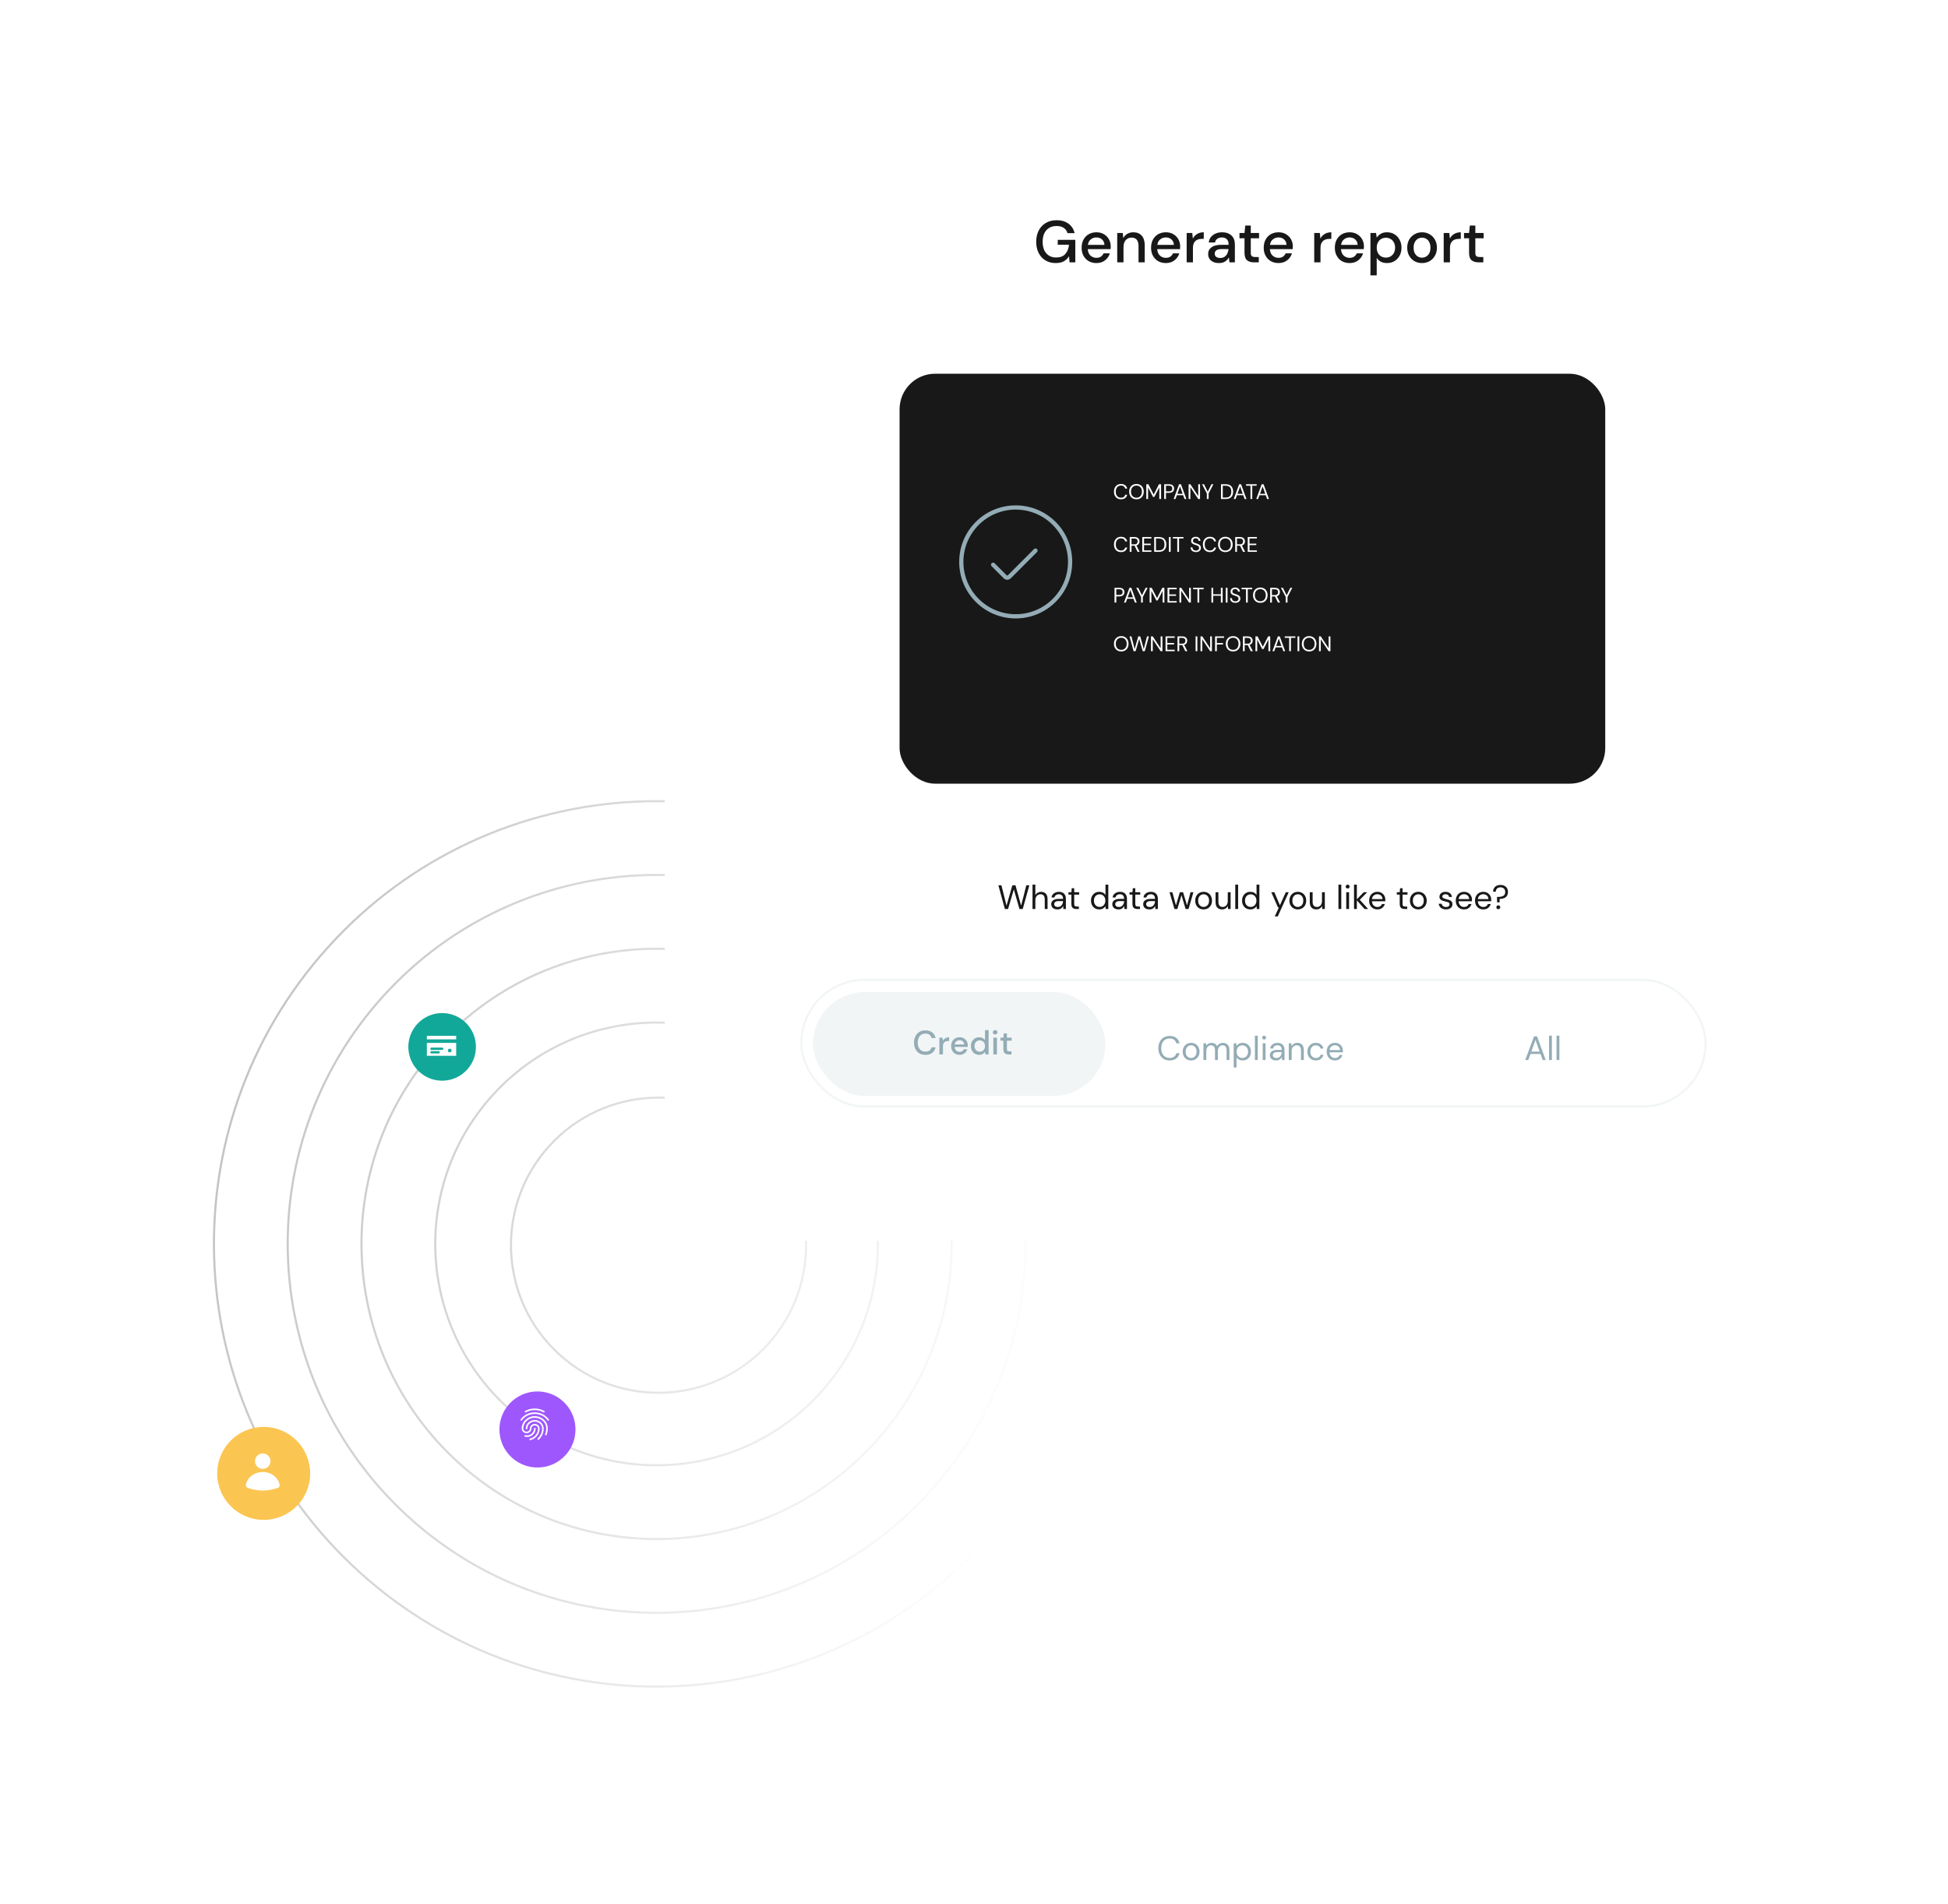 <svg width="922" height="901" viewBox="0 0 922 901" fill="none" xmlns="http://www.w3.org/2000/svg">
<path fill-rule="evenodd" clip-rule="evenodd" d="M170.501 743.563C256.074 821.027 388.242 814.453 465.707 728.879C543.171 643.306 536.597 511.137 451.023 433.674C365.45 356.21 233.282 362.784 155.818 448.357C78.354 533.931 84.928 666.099 170.501 743.563ZM466.448 729.55C388.613 815.533 255.813 822.139 169.83 744.304C83.847 666.47 77.242 533.669 155.076 447.686C232.911 361.703 365.712 355.098 451.695 432.932C537.677 510.767 544.283 643.567 466.448 729.55ZM439.815 705.445C375.292 776.722 265.205 782.198 193.928 717.675C122.651 653.153 117.175 543.066 181.698 471.788C246.22 400.511 356.308 395.035 427.585 459.558C498.862 524.08 504.337 634.168 439.815 705.445ZM193.257 718.417C264.943 783.31 375.663 777.802 440.556 706.116C505.449 634.429 499.942 523.709 428.256 458.816C356.569 393.923 245.85 399.431 180.956 471.117C116.063 542.804 121.57 653.524 193.257 718.417ZM217.366 691.788C274.347 743.369 362.354 738.991 413.935 682.01C465.516 625.029 461.138 537.023 404.158 485.442C347.177 433.861 259.17 438.239 207.589 495.219C156.008 552.2 160.386 640.207 217.366 691.788ZM414.676 682.681C362.724 740.072 274.085 744.481 216.695 692.529C159.305 640.578 154.896 551.939 206.848 494.548C258.8 437.158 347.439 432.749 404.829 484.701C462.219 536.652 466.628 625.291 414.676 682.681ZM388.049 658.576C349.409 701.26 283.484 704.54 240.799 665.9C198.115 627.261 194.836 561.335 233.475 518.651C272.115 475.966 338.04 472.687 380.725 511.326C423.409 549.966 426.688 615.891 388.049 658.576ZM240.128 666.642C283.222 705.652 349.78 702.341 388.79 659.247C427.8 616.153 424.49 549.595 381.396 510.585C338.302 471.575 271.744 474.886 232.734 517.979C193.724 561.073 197.034 627.632 240.128 666.642ZM363.079 635.759C337.381 664.147 293.536 666.328 265.148 640.63C236.76 614.932 234.579 571.087 260.277 542.699C285.975 514.311 329.82 512.13 358.208 537.828C386.596 563.525 388.777 607.371 363.079 635.759ZM264.477 641.371C293.274 667.44 337.752 665.227 363.82 636.43C389.889 607.632 387.676 563.155 358.879 537.086C330.082 511.018 285.604 513.23 259.536 542.028C233.467 570.825 235.679 615.303 264.477 641.371Z" fill="url(#paint0_linear_5347_12398)" fill-opacity="0.3"/>
<g filter="url(#filter0_d_5347_12398)">
<path fill-rule="evenodd" clip-rule="evenodd" d="M126.266 713.382C114.115 713.382 104.266 703.532 104.266 691.382C104.266 679.232 114.115 669.382 126.266 669.382C138.416 669.382 148.266 679.232 148.266 691.382C148.266 703.532 138.416 713.382 126.266 713.382Z" fill="#FBC551"/>
<ellipse cx="3.665" cy="3.662" rx="3.665" ry="3.662" transform="matrix(-1 -8.41896e-08 -8.41896e-08 1 129.484 681.929)" fill="white"/>
<path d="M117.825 696.922C117.741 697.487 118.089 698.007 118.626 698.202C119.957 698.685 122.678 699.505 125.819 699.505C128.96 699.505 131.681 698.685 133.012 698.202C133.549 698.007 133.897 697.487 133.813 696.922C133.296 693.42 129.914 690.717 125.819 690.717C121.724 690.717 118.342 693.42 117.825 696.922Z" fill="white"/>
</g>
<g filter="url(#filter1_d_5347_12398)">
<path fill-rule="evenodd" clip-rule="evenodd" d="M266.172 685.839C259.5 693.209 248.117 693.775 240.747 687.104C233.377 680.432 232.811 669.049 239.483 661.679C246.154 654.31 257.537 653.743 264.907 660.415C272.277 667.086 272.843 678.469 266.172 685.839Z" fill="#9E57FC"/>
</g>
<path fill-rule="evenodd" clip-rule="evenodd" d="M248.73 668.359C248.79 668.359 248.85 668.344 248.903 668.314C250.343 667.572 251.588 667.257 253.08 667.257C254.565 667.257 255.975 667.609 257.258 668.314C257.438 668.412 257.663 668.344 257.768 668.164C257.865 667.984 257.798 667.752 257.618 667.654C256.223 666.897 254.693 666.507 253.08 666.507C251.483 666.507 250.088 666.859 248.558 667.647C248.37 667.744 248.303 667.969 248.4 668.149C248.468 668.284 248.595 668.359 248.73 668.359ZM259.462 672.295C259.537 672.295 259.612 672.272 259.68 672.227C259.852 672.107 259.89 671.875 259.77 671.702C259.027 670.652 258.082 669.827 256.957 669.25C254.602 668.035 251.587 668.027 249.225 669.242C248.1 669.82 247.155 670.637 246.412 671.68C246.292 671.845 246.33 672.085 246.502 672.205C246.675 672.325 246.907 672.287 247.027 672.115C247.702 671.17 248.557 670.427 249.57 669.91C251.722 668.807 254.475 668.807 256.62 669.917C257.64 670.442 258.495 671.192 259.17 672.137C259.23 672.242 259.342 672.295 259.462 672.295ZM255.037 681.23C254.97 681.305 254.872 681.342 254.775 681.342C254.677 681.342 254.58 681.305 254.497 681.23C254.355 681.08 254.355 680.847 254.497 680.697C255.075 680.112 255.405 679.745 255.885 678.882C256.342 678.072 256.582 677.075 256.582 675.995C256.582 674.18 255.015 672.702 253.087 672.702C251.16 672.702 249.592 674.18 249.592 675.995C249.592 676.205 249.427 676.37 249.217 676.37C249.007 676.37 248.842 676.205 248.842 675.995C248.842 673.767 250.747 671.952 253.087 671.952C255.427 671.952 257.332 673.767 257.332 675.995C257.332 677.202 257.062 678.327 256.545 679.25C256.042 680.157 255.69 680.577 255.037 681.23ZM249.398 679.967C250.29 679.967 251.078 679.742 251.723 679.299C252.84 678.542 253.508 677.312 253.508 676.007C253.508 675.797 253.343 675.632 253.133 675.632C252.923 675.632 252.758 675.797 252.758 676.007C252.758 677.064 252.218 678.062 251.303 678.677C250.77 679.037 250.148 679.209 249.398 679.209C249.218 679.209 248.918 679.187 248.618 679.134C248.415 679.097 248.22 679.232 248.183 679.442C248.145 679.644 248.28 679.839 248.49 679.877C248.918 679.959 249.293 679.967 249.398 679.967ZM251 681.494C250.97 681.502 250.933 681.509 250.903 681.509C250.745 681.509 250.588 681.397 250.55 681.224C250.498 681.029 250.61 680.819 250.813 680.767C251.87 680.474 252.553 680.084 253.265 679.379C254.173 678.479 254.668 677.279 254.668 675.997C254.668 675.194 253.97 674.542 253.108 674.542C252.245 674.542 251.548 675.194 251.548 675.997C251.548 677.212 250.513 678.202 249.238 678.202C247.963 678.202 246.928 677.212 246.928 675.997C246.928 672.757 249.703 670.124 253.115 670.124C255.538 670.124 257.75 671.482 258.748 673.574C259.085 674.287 259.258 675.104 259.258 676.004C259.258 677.017 259.078 677.992 258.71 678.974C258.643 679.162 258.425 679.267 258.23 679.192C258.035 679.124 257.938 678.907 258.013 678.712C258.463 677.512 258.515 676.589 258.515 676.004C258.515 675.224 258.365 674.512 258.073 673.904C257.195 672.067 255.245 670.882 253.115 670.882C250.115 670.882 247.678 673.177 247.678 676.004C247.678 676.807 248.375 677.459 249.238 677.459C250.1 677.459 250.798 676.807 250.798 676.004C250.798 674.789 251.833 673.799 253.108 673.799C254.383 673.799 255.418 674.789 255.418 676.004C255.418 677.489 254.84 678.877 253.79 679.919C252.973 680.722 252.193 681.164 251 681.494Z" fill="white"/>
<path fill-rule="evenodd" clip-rule="evenodd" d="M221.127 506.125C215.196 512.676 205.078 513.18 198.527 507.249C191.976 501.319 191.473 491.201 197.403 484.65C203.333 478.099 213.451 477.596 220.002 483.526C226.553 489.456 227.057 499.574 221.127 506.125Z" fill="#12A899"/>
<path fill-rule="evenodd" clip-rule="evenodd" d="M215.914 490.187C215.914 490.187 215.219 490.171 214.361 490.171L203.585 490.171C202.727 490.171 202.032 490.187 202.032 490.187L202.032 491.835L215.914 491.835L215.914 490.187ZM215.914 493.499L202.032 493.499L202.031 499.605C202.031 499.605 202.727 499.603 203.585 499.603L214.361 499.603C215.219 499.603 215.914 499.605 215.914 499.605L215.914 493.499ZM203.699 496.201C203.699 495.934 203.916 495.718 204.182 495.718L209.324 495.718C209.591 495.718 209.807 495.934 209.807 496.201L209.807 496.344C209.807 496.611 209.591 496.827 209.324 496.827L204.182 496.827C203.916 496.827 203.699 496.611 203.699 496.344L203.699 496.201ZM204.182 497.382C203.916 497.382 203.699 497.598 203.699 497.865L203.699 498.008C203.699 498.275 203.916 498.491 204.182 498.491L207.658 498.491C207.925 498.491 208.142 498.275 208.142 498.008L208.142 497.865C208.142 497.598 207.925 497.382 207.658 497.382L204.182 497.382ZM212.027 496.963C212.027 496.581 212.336 496.272 212.718 496.272L213.004 496.272C213.385 496.272 213.694 496.581 213.694 496.963L213.694 497.247C213.694 497.628 213.385 497.937 213.004 497.937L212.718 497.937C212.336 497.937 212.027 497.628 212.027 497.247L212.027 496.963Z" fill="white"/>
<g filter="url(#filter2_d_5347_12398)">
<g clip-path="url(#clip0_5347_12398)">
<rect x="319" y="30" width="556" height="536" rx="23.998" fill="white"/>
<g clip-path="url(#clip1_5347_12398)">
<rect x="319" y="30" width="553.763" height="536.458" rx="49.443" fill="white"/>
<rect x="319" y="30" width="556" height="536" rx="16" fill="white"/>
<path d="M503.881 103.336C502.033 103.336 500.418 102.916 499.037 102.076C497.656 101.236 496.582 100.06 495.817 98.548C495.052 97.036 494.669 95.272 494.669 93.256C494.669 91.259 495.061 89.495 495.845 87.964C496.629 86.433 497.74 85.239 499.177 84.38C500.633 83.503 502.35 83.064 504.329 83.064C506.569 83.064 508.436 83.605 509.929 84.688C511.422 85.771 512.393 87.264 512.841 89.168H509.481C509.182 88.123 508.594 87.301 507.717 86.704C506.84 86.107 505.71 85.808 504.329 85.808C502.276 85.808 500.661 86.471 499.485 87.796C498.309 89.121 497.721 90.951 497.721 93.284C497.721 95.617 498.3 97.437 499.457 98.744C500.614 100.051 502.154 100.704 504.077 100.704C506.018 100.704 507.474 100.153 508.445 99.052C509.434 97.951 510.013 96.485 510.181 94.656H504.861V92.36H513.177V103H510.461L510.209 100.116C509.556 101.143 508.734 101.936 507.745 102.496C506.756 103.056 505.468 103.336 503.881 103.336ZM523.163 103.336C521.8 103.336 520.587 103.037 519.523 102.44C518.478 101.824 517.656 100.975 517.059 99.892C516.462 98.809 516.163 97.549 516.163 96.112C516.163 94.656 516.452 93.377 517.031 92.276C517.628 91.175 518.45 90.316 519.495 89.7C520.559 89.084 521.791 88.776 523.191 88.776C524.554 88.776 525.739 89.084 526.747 89.7C527.755 90.297 528.539 91.1 529.099 92.108C529.659 93.116 529.939 94.227 529.939 95.44C529.939 95.627 529.93 95.832 529.911 96.056C529.911 96.261 529.902 96.495 529.883 96.756H519.075C519.168 98.1 519.607 99.127 520.391 99.836C521.194 100.527 522.118 100.872 523.163 100.872C524.003 100.872 524.703 100.685 525.263 100.312C525.842 99.92 526.271 99.397 526.551 98.744H529.519C529.146 100.051 528.399 101.143 527.279 102.02C526.178 102.897 524.806 103.336 523.163 103.336ZM523.163 91.212C522.174 91.212 521.296 91.511 520.531 92.108C519.766 92.687 519.299 93.564 519.131 94.74H526.971C526.915 93.657 526.532 92.799 525.823 92.164C525.114 91.529 524.227 91.212 523.163 91.212ZM533.019 103V89.112H535.651L535.875 91.548C536.304 90.689 536.929 90.017 537.751 89.532C538.591 89.028 539.552 88.776 540.635 88.776C542.315 88.776 543.631 89.299 544.583 90.344C545.553 91.389 546.039 92.948 546.039 95.02V103H543.099V95.328C543.099 92.64 541.997 91.296 539.795 91.296C538.693 91.296 537.779 91.688 537.051 92.472C536.341 93.256 535.987 94.376 535.987 95.832V103H533.019ZM556.03 103.336C554.668 103.336 553.454 103.037 552.39 102.44C551.345 101.824 550.524 100.975 549.926 99.892C549.329 98.809 549.03 97.549 549.03 96.112C549.03 94.656 549.32 93.377 549.898 92.276C550.496 91.175 551.317 90.316 552.362 89.7C553.426 89.084 554.658 88.776 556.058 88.776C557.421 88.776 558.606 89.084 559.614 89.7C560.622 90.297 561.406 91.1 561.966 92.108C562.526 93.116 562.806 94.227 562.806 95.44C562.806 95.627 562.797 95.832 562.778 96.056C562.778 96.261 562.769 96.495 562.75 96.756H551.942C552.036 98.1 552.474 99.127 553.258 99.836C554.061 100.527 554.985 100.872 556.03 100.872C556.87 100.872 557.57 100.685 558.13 100.312C558.709 99.92 559.138 99.397 559.418 98.744H562.386C562.013 100.051 561.266 101.143 560.146 102.02C559.045 102.897 557.673 103.336 556.03 103.336ZM556.03 91.212C555.041 91.212 554.164 91.511 553.398 92.108C552.633 92.687 552.166 93.564 551.998 94.74H559.838C559.782 93.657 559.4 92.799 558.69 92.164C557.981 91.529 557.094 91.212 556.03 91.212ZM565.886 103V89.112H568.546L568.798 91.744C569.283 90.829 569.955 90.111 570.814 89.588C571.691 89.047 572.746 88.776 573.978 88.776V91.884H573.166C572.344 91.884 571.607 92.024 570.954 92.304C570.319 92.565 569.806 93.023 569.414 93.676C569.04 94.311 568.854 95.197 568.854 96.336V103H565.886ZM581.226 103.336C580.05 103.336 579.08 103.14 578.314 102.748C577.549 102.356 576.98 101.843 576.606 101.208C576.233 100.555 576.046 99.845 576.046 99.08C576.046 97.736 576.569 96.672 577.614 95.888C578.66 95.104 580.153 94.712 582.094 94.712H585.734V94.46C585.734 93.377 585.436 92.565 584.838 92.024C584.26 91.483 583.504 91.212 582.57 91.212C581.749 91.212 581.03 91.417 580.414 91.828C579.817 92.22 579.453 92.808 579.322 93.592H576.354C576.448 92.584 576.784 91.725 577.362 91.016C577.96 90.288 578.706 89.737 579.602 89.364C580.517 88.972 581.516 88.776 582.598 88.776C584.54 88.776 586.042 89.289 587.106 90.316C588.17 91.324 588.702 92.705 588.702 94.46V103H586.126L585.874 100.62C585.482 101.385 584.913 102.029 584.166 102.552C583.42 103.075 582.44 103.336 581.226 103.336ZM581.814 100.928C582.617 100.928 583.289 100.741 583.83 100.368C584.39 99.976 584.82 99.463 585.118 98.828C585.436 98.193 585.632 97.493 585.706 96.728H582.402C581.226 96.728 580.386 96.933 579.882 97.344C579.397 97.755 579.154 98.268 579.154 98.884C579.154 99.519 579.388 100.023 579.854 100.396C580.34 100.751 580.993 100.928 581.814 100.928ZM597.714 103C596.351 103 595.268 102.673 594.466 102.02C593.663 101.348 593.262 100.163 593.262 98.464V91.604H590.882V89.112H593.262L593.626 85.584H596.23V89.112H600.15V91.604H596.23V98.464C596.23 99.229 596.388 99.761 596.706 100.06C597.042 100.34 597.611 100.48 598.414 100.48H600.01V103H597.714ZM609.351 103.336C607.988 103.336 606.775 103.037 605.711 102.44C604.665 101.824 603.844 100.975 603.247 99.892C602.649 98.809 602.351 97.549 602.351 96.112C602.351 94.656 602.64 93.377 603.219 92.276C603.816 91.175 604.637 90.316 605.683 89.7C606.747 89.084 607.979 88.776 609.379 88.776C610.741 88.776 611.927 89.084 612.935 89.7C613.943 90.297 614.727 91.1 615.287 92.108C615.847 93.116 616.127 94.227 616.127 95.44C616.127 95.627 616.117 95.832 616.099 96.056C616.099 96.261 616.089 96.495 616.071 96.756H605.263C605.356 98.1 605.795 99.127 606.579 99.836C607.381 100.527 608.305 100.872 609.351 100.872C610.191 100.872 610.891 100.685 611.451 100.312C612.029 99.92 612.459 99.397 612.739 98.744H615.707C615.333 100.051 614.587 101.143 613.467 102.02C612.365 102.897 610.993 103.336 609.351 103.336ZM609.351 91.212C608.361 91.212 607.484 91.511 606.719 92.108C605.953 92.687 605.487 93.564 605.319 94.74H613.159C613.103 93.657 612.72 92.799 612.011 92.164C611.301 91.529 610.415 91.212 609.351 91.212ZM626.261 103V89.112H628.921L629.173 91.744C629.658 90.829 630.33 90.111 631.189 89.588C632.066 89.047 633.121 88.776 634.353 88.776V91.884H633.541C632.719 91.884 631.982 92.024 631.329 92.304C630.694 92.565 630.181 93.023 629.789 93.676C629.415 94.311 629.229 95.197 629.229 96.336V103H626.261ZM643.011 103.336C641.648 103.336 640.435 103.037 639.371 102.44C638.325 101.824 637.504 100.975 636.907 99.892C636.309 98.809 636.011 97.549 636.011 96.112C636.011 94.656 636.3 93.377 636.879 92.276C637.476 91.175 638.297 90.316 639.343 89.7C640.407 89.084 641.639 88.776 643.039 88.776C644.401 88.776 645.587 89.084 646.595 89.7C647.603 90.297 648.387 91.1 648.947 92.108C649.507 93.116 649.787 94.227 649.787 95.44C649.787 95.627 649.777 95.832 649.759 96.056C649.759 96.261 649.749 96.495 649.731 96.756H638.923C639.016 98.1 639.455 99.127 640.239 99.836C641.041 100.527 641.965 100.872 643.011 100.872C643.851 100.872 644.551 100.685 645.111 100.312C645.689 99.92 646.119 99.397 646.399 98.744H649.367C648.993 100.051 648.247 101.143 647.127 102.02C646.025 102.897 644.653 103.336 643.011 103.336ZM643.011 91.212C642.021 91.212 641.144 91.511 640.379 92.108C639.613 92.687 639.147 93.564 638.979 94.74H646.819C646.763 93.657 646.38 92.799 645.671 92.164C644.961 91.529 644.075 91.212 643.011 91.212ZM652.866 109.16V89.112H655.526L655.834 91.268C656.282 90.615 656.898 90.036 657.682 89.532C658.466 89.028 659.474 88.776 660.706 88.776C662.05 88.776 663.236 89.093 664.262 89.728C665.289 90.363 666.092 91.231 666.67 92.332C667.268 93.433 667.566 94.684 667.566 96.084C667.566 97.484 667.268 98.735 666.67 99.836C666.092 100.919 665.289 101.777 664.262 102.412C663.236 103.028 662.041 103.336 660.678 103.336C659.596 103.336 658.634 103.121 657.794 102.692C656.973 102.263 656.32 101.656 655.834 100.872V109.16H652.866ZM660.174 100.76C661.444 100.76 662.489 100.331 663.31 99.472C664.132 98.595 664.542 97.456 664.542 96.056C664.542 95.141 664.356 94.329 663.982 93.62C663.609 92.911 663.096 92.36 662.442 91.968C661.789 91.557 661.033 91.352 660.174 91.352C658.905 91.352 657.86 91.791 657.038 92.668C656.236 93.545 655.834 94.675 655.834 96.056C655.834 97.456 656.236 98.595 657.038 99.472C657.86 100.331 658.905 100.76 660.174 100.76ZM677.272 103.336C675.947 103.336 674.752 103.037 673.688 102.44C672.643 101.824 671.812 100.975 671.196 99.892C670.58 98.791 670.272 97.512 670.272 96.056C670.272 94.6 670.58 93.331 671.196 92.248C671.831 91.147 672.68 90.297 673.744 89.7C674.808 89.084 675.994 88.776 677.3 88.776C678.626 88.776 679.811 89.084 680.856 89.7C681.92 90.297 682.76 91.147 683.376 92.248C684.011 93.331 684.328 94.6 684.328 96.056C684.328 97.512 684.011 98.791 683.376 99.892C682.76 100.975 681.92 101.824 680.856 102.44C679.792 103.037 678.598 103.336 677.272 103.336ZM677.272 100.788C677.982 100.788 678.635 100.611 679.232 100.256C679.848 99.901 680.343 99.379 680.716 98.688C681.09 97.979 681.276 97.101 681.276 96.056C681.276 95.011 681.09 94.143 680.716 93.452C680.362 92.743 679.876 92.211 679.26 91.856C678.663 91.501 678.01 91.324 677.3 91.324C676.591 91.324 675.928 91.501 675.312 91.856C674.715 92.211 674.23 92.743 673.856 93.452C673.483 94.143 673.296 95.011 673.296 96.056C673.296 97.101 673.483 97.979 673.856 98.688C674.23 99.379 674.715 99.901 675.312 100.256C675.91 100.611 676.563 100.788 677.272 100.788ZM687.538 103V89.112H690.198L690.45 91.744C690.935 90.829 691.607 90.111 692.466 89.588C693.343 89.047 694.398 88.776 695.63 88.776V91.884H694.818C693.997 91.884 693.259 92.024 692.606 92.304C691.971 92.565 691.458 93.023 691.066 93.676C690.693 94.311 690.506 95.197 690.506 96.336V103H687.538ZM703.999 103C702.636 103 701.553 102.673 700.751 102.02C699.948 101.348 699.547 100.163 699.547 98.464V91.604H697.167V89.112H699.547L699.911 85.584H702.515V89.112H706.435V91.604H702.515V98.464C702.515 99.229 702.673 99.761 702.991 100.06C703.327 100.34 703.896 100.48 704.699 100.48H706.295V103H703.999Z" fill="#181818"/>
<path d="M479.84 409.016L476.768 397.8H478.208L480.624 407.416L483.376 397.8H484.864L487.536 407.416L489.984 397.8H491.424L488.288 409H486.752L484.08 399.752L481.344 409L479.84 409.016ZM492.924 409V397.48H494.268V402.424C494.535 401.933 494.914 401.555 495.404 401.288C495.895 401.011 496.428 400.872 497.004 400.872C497.922 400.872 498.658 401.16 499.212 401.736C499.767 402.301 500.044 403.176 500.044 404.36V409H498.716V404.504C498.716 402.851 498.05 402.024 496.716 402.024C496.023 402.024 495.442 402.275 494.972 402.776C494.503 403.267 494.268 403.971 494.268 404.888V409H492.924ZM504.721 409.192C504.059 409.192 503.51 409.08 503.073 408.856C502.635 408.632 502.31 408.333 502.097 407.96C501.883 407.587 501.777 407.181 501.777 406.744C501.777 405.933 502.086 405.309 502.705 404.872C503.323 404.435 504.166 404.216 505.233 404.216H507.377V404.12C507.377 403.427 507.195 402.904 506.833 402.552C506.47 402.189 505.985 402.008 505.377 402.008C504.854 402.008 504.401 402.141 504.017 402.408C503.643 402.664 503.409 403.043 503.313 403.544H501.937C501.99 402.968 502.182 402.483 502.513 402.088C502.854 401.693 503.275 401.395 503.777 401.192C504.278 400.979 504.811 400.872 505.377 400.872C506.486 400.872 507.318 401.171 507.873 401.768C508.438 402.355 508.721 403.139 508.721 404.12V409H507.521L507.441 407.576C507.217 408.024 506.886 408.408 506.449 408.728C506.022 409.037 505.446 409.192 504.721 409.192ZM504.929 408.056C505.441 408.056 505.878 407.923 506.241 407.656C506.614 407.389 506.897 407.043 507.089 406.616C507.281 406.189 507.377 405.741 507.377 405.272V405.256H505.345C504.555 405.256 503.995 405.395 503.665 405.672C503.345 405.939 503.185 406.275 503.185 406.68C503.185 407.096 503.334 407.432 503.633 407.688C503.942 407.933 504.374 408.056 504.929 408.056ZM513.654 409C512.929 409 512.358 408.824 511.942 408.472C511.526 408.12 511.318 407.485 511.318 406.568V402.2H509.942V401.064H511.318L511.494 399.16H512.662V401.064H514.998V402.2H512.662V406.568C512.662 407.069 512.763 407.411 512.966 407.592C513.169 407.763 513.526 407.848 514.038 407.848H514.87V409H513.654ZM524.54 409.192C523.751 409.192 523.057 409.011 522.46 408.648C521.873 408.285 521.415 407.789 521.084 407.16C520.764 406.531 520.604 405.816 520.604 405.016C520.604 404.216 520.769 403.507 521.1 402.888C521.431 402.259 521.889 401.768 522.476 401.416C523.063 401.053 523.756 400.872 524.556 400.872C525.207 400.872 525.783 401.005 526.284 401.272C526.785 401.539 527.175 401.912 527.452 402.392V397.48H528.796V409H527.58L527.452 407.688C527.196 408.072 526.828 408.419 526.348 408.728C525.868 409.037 525.265 409.192 524.54 409.192ZM524.684 408.024C525.217 408.024 525.687 407.901 526.092 407.656C526.508 407.4 526.828 407.048 527.052 406.6C527.287 406.152 527.404 405.629 527.404 405.032C527.404 404.435 527.287 403.912 527.052 403.464C526.828 403.016 526.508 402.669 526.092 402.424C525.687 402.168 525.217 402.04 524.684 402.04C524.161 402.04 523.692 402.168 523.276 402.424C522.871 402.669 522.551 403.016 522.316 403.464C522.092 403.912 521.98 404.435 521.98 405.032C521.98 405.629 522.092 406.152 522.316 406.6C522.551 407.048 522.871 407.4 523.276 407.656C523.692 407.901 524.161 408.024 524.684 408.024ZM533.627 409.192C532.965 409.192 532.416 409.08 531.979 408.856C531.541 408.632 531.216 408.333 531.003 407.96C530.789 407.587 530.683 407.181 530.683 406.744C530.683 405.933 530.992 405.309 531.611 404.872C532.229 404.435 533.072 404.216 534.139 404.216H536.283V404.12C536.283 403.427 536.101 402.904 535.739 402.552C535.376 402.189 534.891 402.008 534.283 402.008C533.76 402.008 533.307 402.141 532.923 402.408C532.549 402.664 532.315 403.043 532.219 403.544H530.843C530.896 402.968 531.088 402.483 531.419 402.088C531.76 401.693 532.181 401.395 532.683 401.192C533.184 400.979 533.717 400.872 534.283 400.872C535.392 400.872 536.224 401.171 536.779 401.768C537.344 402.355 537.627 403.139 537.627 404.12V409H536.427L536.347 407.576C536.123 408.024 535.792 408.408 535.355 408.728C534.928 409.037 534.352 409.192 533.627 409.192ZM533.835 408.056C534.347 408.056 534.784 407.923 535.147 407.656C535.52 407.389 535.803 407.043 535.995 406.616C536.187 406.189 536.283 405.741 536.283 405.272V405.256H534.251C533.461 405.256 532.901 405.395 532.571 405.672C532.251 405.939 532.091 406.275 532.091 406.68C532.091 407.096 532.24 407.432 532.539 407.688C532.848 407.933 533.28 408.056 533.835 408.056ZM542.56 409C541.835 409 541.264 408.824 540.848 408.472C540.432 408.12 540.224 407.485 540.224 406.568V402.2H538.848V401.064H540.224L540.4 399.16H541.568V401.064H543.904V402.2H541.568V406.568C541.568 407.069 541.67 407.411 541.872 407.592C542.075 407.763 542.432 407.848 542.944 407.848H543.776V409H542.56ZM548.252 409.192C547.59 409.192 547.041 409.08 546.604 408.856C546.166 408.632 545.841 408.333 545.628 407.96C545.414 407.587 545.308 407.181 545.308 406.744C545.308 405.933 545.617 405.309 546.236 404.872C546.854 404.435 547.697 404.216 548.764 404.216H550.908V404.12C550.908 403.427 550.726 402.904 550.364 402.552C550.001 402.189 549.516 402.008 548.908 402.008C548.385 402.008 547.932 402.141 547.548 402.408C547.174 402.664 546.94 403.043 546.844 403.544H545.468C545.521 402.968 545.713 402.483 546.044 402.088C546.385 401.693 546.806 401.395 547.308 401.192C547.809 400.979 548.342 400.872 548.908 400.872C550.017 400.872 550.849 401.171 551.404 401.768C551.969 402.355 552.252 403.139 552.252 404.12V409H551.052L550.972 407.576C550.748 408.024 550.417 408.408 549.98 408.728C549.553 409.037 548.977 409.192 548.252 409.192ZM548.46 408.056C548.972 408.056 549.409 407.923 549.772 407.656C550.145 407.389 550.428 407.043 550.62 406.616C550.812 406.189 550.908 405.741 550.908 405.272V405.256H548.876C548.086 405.256 547.526 405.395 547.196 405.672C546.876 405.939 546.716 406.275 546.716 406.68C546.716 407.096 546.865 407.432 547.164 407.688C547.473 407.933 547.905 408.056 548.46 408.056ZM560.102 409L557.782 401.064H559.126L560.806 407.288L562.662 401.064H564.182L566.054 407.288L567.718 401.064H569.078L566.758 409H565.382L563.43 402.456L561.478 409H560.102ZM573.884 409.192C573.137 409.192 572.465 409.021 571.868 408.68C571.271 408.339 570.796 407.859 570.444 407.24C570.103 406.611 569.932 405.875 569.932 405.032C569.932 404.189 570.108 403.459 570.46 402.84C570.812 402.211 571.287 401.725 571.884 401.384C572.492 401.043 573.169 400.872 573.916 400.872C574.663 400.872 575.335 401.043 575.932 401.384C576.529 401.725 576.999 402.211 577.34 402.84C577.692 403.459 577.868 404.189 577.868 405.032C577.868 405.875 577.692 406.611 577.34 407.24C576.988 407.859 576.508 408.339 575.9 408.68C575.303 409.021 574.631 409.192 573.884 409.192ZM573.884 408.04C574.343 408.04 574.769 407.928 575.164 407.704C575.559 407.48 575.879 407.144 576.124 406.696C576.369 406.248 576.492 405.693 576.492 405.032C576.492 404.371 576.369 403.816 576.124 403.368C575.889 402.92 575.575 402.584 575.18 402.36C574.785 402.136 574.364 402.024 573.916 402.024C573.457 402.024 573.031 402.136 572.636 402.36C572.241 402.584 571.921 402.92 571.676 403.368C571.431 403.816 571.308 404.371 571.308 405.032C571.308 405.693 571.431 406.248 571.676 406.696C571.921 407.144 572.236 407.48 572.62 407.704C573.015 407.928 573.436 408.04 573.884 408.04ZM582.633 409.192C581.694 409.192 580.947 408.909 580.393 408.344C579.838 407.768 579.561 406.888 579.561 405.704V401.064H580.905V405.56C580.905 407.213 581.582 408.04 582.937 408.04C583.63 408.04 584.201 407.795 584.649 407.304C585.107 406.803 585.337 406.093 585.337 405.176V401.064H586.681V409H585.465L585.369 407.576C585.123 408.077 584.755 408.472 584.265 408.76C583.785 409.048 583.241 409.192 582.633 409.192ZM588.893 409V397.48H590.237V409H588.893ZM596.04 409.192C595.251 409.192 594.557 409.011 593.96 408.648C593.373 408.285 592.915 407.789 592.584 407.16C592.264 406.531 592.104 405.816 592.104 405.016C592.104 404.216 592.269 403.507 592.6 402.888C592.931 402.259 593.389 401.768 593.976 401.416C594.563 401.053 595.256 400.872 596.056 400.872C596.707 400.872 597.283 401.005 597.784 401.272C598.285 401.539 598.675 401.912 598.952 402.392V397.48H600.296V409H599.08L598.952 407.688C598.696 408.072 598.328 408.419 597.848 408.728C597.368 409.037 596.765 409.192 596.04 409.192ZM596.184 408.024C596.717 408.024 597.187 407.901 597.592 407.656C598.008 407.4 598.328 407.048 598.552 406.6C598.787 406.152 598.904 405.629 598.904 405.032C598.904 404.435 598.787 403.912 598.552 403.464C598.328 403.016 598.008 402.669 597.592 402.424C597.187 402.168 596.717 402.04 596.184 402.04C595.661 402.04 595.192 402.168 594.776 402.424C594.371 402.669 594.051 403.016 593.816 403.464C593.592 403.912 593.48 404.435 593.48 405.032C593.48 405.629 593.592 406.152 593.816 406.6C594.051 407.048 594.371 407.4 594.776 407.656C595.192 407.901 595.661 408.024 596.184 408.024ZM607.585 412.52L609.553 408.232H609.089L605.937 401.064H607.393L610.017 407.24L612.801 401.064H614.193L608.993 412.52H607.585ZM618.478 409.192C617.731 409.192 617.059 409.021 616.462 408.68C615.864 408.339 615.39 407.859 615.038 407.24C614.696 406.611 614.526 405.875 614.526 405.032C614.526 404.189 614.702 403.459 615.054 402.84C615.406 402.211 615.88 401.725 616.478 401.384C617.086 401.043 617.763 400.872 618.51 400.872C619.256 400.872 619.928 401.043 620.526 401.384C621.123 401.725 621.592 402.211 621.934 402.84C622.286 403.459 622.462 404.189 622.462 405.032C622.462 405.875 622.286 406.611 621.934 407.24C621.582 407.859 621.102 408.339 620.494 408.68C619.896 409.021 619.224 409.192 618.478 409.192ZM618.478 408.04C618.936 408.04 619.363 407.928 619.758 407.704C620.152 407.48 620.472 407.144 620.718 406.696C620.963 406.248 621.086 405.693 621.086 405.032C621.086 404.371 620.963 403.816 620.718 403.368C620.483 402.92 620.168 402.584 619.774 402.36C619.379 402.136 618.958 402.024 618.51 402.024C618.051 402.024 617.624 402.136 617.23 402.36C616.835 402.584 616.515 402.92 616.27 403.368C616.024 403.816 615.902 404.371 615.902 405.032C615.902 405.693 616.024 406.248 616.27 406.696C616.515 407.144 616.83 407.48 617.214 407.704C617.608 407.928 618.03 408.04 618.478 408.04ZM627.227 409.192C626.288 409.192 625.541 408.909 624.987 408.344C624.432 407.768 624.155 406.888 624.155 405.704V401.064H625.499V405.56C625.499 407.213 626.176 408.04 627.531 408.04C628.224 408.04 628.795 407.795 629.243 407.304C629.701 406.803 629.931 406.093 629.931 405.176V401.064H631.275V409H630.059L629.963 407.576C629.717 408.077 629.349 408.472 628.859 408.76C628.379 409.048 627.835 409.192 627.227 409.192ZM637.721 409V397.48H639.065V409H637.721ZM642.084 399.304C641.817 399.304 641.593 399.219 641.412 399.048C641.241 398.867 641.156 398.643 641.156 398.376C641.156 398.12 641.241 397.907 641.412 397.736C641.593 397.565 641.817 397.48 642.084 397.48C642.34 397.48 642.559 397.565 642.74 397.736C642.921 397.907 643.012 398.12 643.012 398.376C643.012 398.643 642.921 398.867 642.74 399.048C642.559 399.219 642.34 399.304 642.084 399.304ZM641.412 409V401.064H642.756V409H641.412ZM645.096 409V397.48H646.44V404.408L649.688 401.064H651.336L647.816 404.648L651.784 409H650.072L646.44 404.888V409H645.096ZM656.149 409.192C655.391 409.192 654.719 409.021 654.133 408.68C653.546 408.328 653.082 407.843 652.741 407.224C652.41 406.605 652.245 405.875 652.245 405.032C652.245 404.2 652.41 403.475 652.741 402.856C653.071 402.227 653.53 401.741 654.117 401.4C654.714 401.048 655.402 400.872 656.181 400.872C656.949 400.872 657.61 401.048 658.165 401.4C658.73 401.741 659.162 402.195 659.461 402.76C659.759 403.325 659.909 403.933 659.909 404.584C659.909 404.701 659.903 404.819 659.893 404.936C659.893 405.053 659.893 405.187 659.893 405.336H653.573C653.605 405.944 653.743 406.451 653.989 406.856C654.245 407.251 654.559 407.549 654.933 407.752C655.317 407.955 655.722 408.056 656.149 408.056C656.703 408.056 657.167 407.928 657.541 407.672C657.914 407.416 658.186 407.069 658.357 406.632H659.685C659.471 407.368 659.061 407.981 658.453 408.472C657.855 408.952 657.087 409.192 656.149 409.192ZM656.149 402.008C655.509 402.008 654.938 402.205 654.437 402.6C653.946 402.984 653.663 403.549 653.589 404.296H658.581C658.549 403.581 658.303 403.021 657.845 402.616C657.386 402.211 656.821 402.008 656.149 402.008ZM669.06 409C668.335 409 667.764 408.824 667.348 408.472C666.932 408.12 666.724 407.485 666.724 406.568V402.2H665.348V401.064H666.724L666.9 399.16H668.068V401.064H670.404V402.2H668.068V406.568C668.068 407.069 668.17 407.411 668.372 407.592C668.575 407.763 668.932 407.848 669.444 407.848H670.276V409H669.06ZM675.509 409.192C674.762 409.192 674.09 409.021 673.493 408.68C672.896 408.339 672.421 407.859 672.069 407.24C671.728 406.611 671.557 405.875 671.557 405.032C671.557 404.189 671.733 403.459 672.085 402.84C672.437 402.211 672.912 401.725 673.509 401.384C674.117 401.043 674.794 400.872 675.541 400.872C676.288 400.872 676.96 401.043 677.557 401.384C678.154 401.725 678.624 402.211 678.965 402.84C679.317 403.459 679.493 404.189 679.493 405.032C679.493 405.875 679.317 406.611 678.965 407.24C678.613 407.859 678.133 408.339 677.525 408.68C676.928 409.021 676.256 409.192 675.509 409.192ZM675.509 408.04C675.968 408.04 676.394 407.928 676.789 407.704C677.184 407.48 677.504 407.144 677.749 406.696C677.994 406.248 678.117 405.693 678.117 405.032C678.117 404.371 677.994 403.816 677.749 403.368C677.514 402.92 677.2 402.584 676.805 402.36C676.41 402.136 675.989 402.024 675.541 402.024C675.082 402.024 674.656 402.136 674.261 402.36C673.866 402.584 673.546 402.92 673.301 403.368C673.056 403.816 672.933 404.371 672.933 405.032C672.933 405.693 673.056 406.248 673.301 406.696C673.546 407.144 673.861 407.48 674.245 407.704C674.64 407.928 675.061 408.04 675.509 408.04ZM688.636 409.192C687.687 409.192 686.898 408.952 686.268 408.472C685.639 407.992 685.271 407.341 685.164 406.52H686.54C686.626 406.936 686.844 407.299 687.196 407.608C687.559 407.907 688.044 408.056 688.652 408.056C689.218 408.056 689.634 407.939 689.9 407.704C690.167 407.459 690.3 407.171 690.3 406.84C690.3 406.36 690.124 406.04 689.772 405.88C689.431 405.72 688.946 405.576 688.316 405.448C687.89 405.363 687.463 405.24 687.036 405.08C686.61 404.92 686.252 404.696 685.964 404.408C685.676 404.109 685.532 403.72 685.532 403.24C685.532 402.547 685.788 401.981 686.3 401.544C686.823 401.096 687.527 400.872 688.412 400.872C689.255 400.872 689.943 401.085 690.476 401.512C691.02 401.928 691.335 402.525 691.42 403.304H690.092C690.039 402.899 689.863 402.584 689.564 402.36C689.276 402.125 688.887 402.008 688.396 402.008C687.916 402.008 687.543 402.109 687.276 402.312C687.02 402.515 686.892 402.781 686.892 403.112C686.892 403.432 687.058 403.683 687.388 403.864C687.73 404.045 688.188 404.2 688.764 404.328C689.255 404.435 689.719 404.568 690.156 404.728C690.604 404.877 690.967 405.107 691.244 405.416C691.532 405.715 691.676 406.152 691.676 406.728C691.687 407.443 691.415 408.035 690.86 408.504C690.316 408.963 689.575 409.192 688.636 409.192ZM697.164 409.192C696.407 409.192 695.735 409.021 695.148 408.68C694.562 408.328 694.098 407.843 693.756 407.224C693.426 406.605 693.26 405.875 693.26 405.032C693.26 404.2 693.426 403.475 693.756 402.856C694.087 402.227 694.546 401.741 695.132 401.4C695.73 401.048 696.418 400.872 697.196 400.872C697.964 400.872 698.626 401.048 699.18 401.4C699.746 401.741 700.178 402.195 700.476 402.76C700.775 403.325 700.924 403.933 700.924 404.584C700.924 404.701 700.919 404.819 700.908 404.936C700.908 405.053 700.908 405.187 700.908 405.336H694.588C694.62 405.944 694.759 406.451 695.004 406.856C695.26 407.251 695.575 407.549 695.948 407.752C696.332 407.955 696.738 408.056 697.164 408.056C697.719 408.056 698.183 407.928 698.556 407.672C698.93 407.416 699.202 407.069 699.372 406.632H700.7C700.487 407.368 700.076 407.981 699.468 408.472C698.871 408.952 698.103 409.192 697.164 409.192ZM697.164 402.008C696.524 402.008 695.954 402.205 695.452 402.6C694.962 402.984 694.679 403.549 694.604 404.296H699.596C699.564 403.581 699.319 403.021 698.86 402.616C698.402 402.211 697.836 402.008 697.164 402.008ZM706.274 409.192C705.516 409.192 704.844 409.021 704.258 408.68C703.671 408.328 703.207 407.843 702.866 407.224C702.535 406.605 702.37 405.875 702.37 405.032C702.37 404.2 702.535 403.475 702.866 402.856C703.196 402.227 703.655 401.741 704.242 401.4C704.839 401.048 705.527 400.872 706.306 400.872C707.074 400.872 707.735 401.048 708.29 401.4C708.855 401.741 709.287 402.195 709.586 402.76C709.884 403.325 710.034 403.933 710.034 404.584C710.034 404.701 710.028 404.819 710.018 404.936C710.018 405.053 710.018 405.187 710.018 405.336H703.698C703.73 405.944 703.868 406.451 704.114 406.856C704.37 407.251 704.684 407.549 705.058 407.752C705.442 407.955 705.847 408.056 706.274 408.056C706.828 408.056 707.292 407.928 707.666 407.672C708.039 407.416 708.311 407.069 708.482 406.632H709.81C709.596 407.368 709.186 407.981 708.578 408.472C707.98 408.952 707.212 409.192 706.274 409.192ZM706.274 402.008C705.634 402.008 705.063 402.205 704.562 402.6C704.071 402.984 703.788 403.549 703.714 404.296H708.706C708.674 403.581 708.428 403.021 707.97 402.616C707.511 402.211 706.946 402.008 706.274 402.008ZM712.814 405.864L712.75 403.288H713.246C713.844 403.288 714.398 403.229 714.91 403.112C715.433 402.995 715.854 402.765 716.174 402.424C716.494 402.083 716.654 401.571 716.654 400.888C716.654 400.227 716.446 399.704 716.03 399.32C715.625 398.936 715.086 398.744 714.414 398.744C713.732 398.744 713.193 398.931 712.798 399.304C712.404 399.677 712.206 400.179 712.206 400.808H710.926C710.926 400.168 711.07 399.608 711.358 399.128C711.657 398.648 712.068 398.275 712.59 398.008C713.113 397.741 713.721 397.608 714.414 397.608C715.108 397.608 715.721 397.741 716.254 398.008C716.788 398.275 717.204 398.653 717.502 399.144C717.801 399.635 717.95 400.216 717.95 400.888C717.95 401.677 717.78 402.317 717.438 402.808C717.108 403.299 716.644 403.656 716.046 403.88C715.46 404.104 714.788 404.216 714.03 404.216L713.982 405.864H712.814ZM713.39 409.08C713.124 409.08 712.9 408.995 712.718 408.824C712.548 408.643 712.462 408.424 712.462 408.168C712.462 407.912 712.548 407.699 712.718 407.528C712.9 407.347 713.124 407.256 713.39 407.256C713.657 407.256 713.876 407.347 714.046 407.528C714.217 407.699 714.302 407.912 714.302 408.168C714.302 408.424 714.217 408.643 714.046 408.824C713.876 408.995 713.657 409.08 713.39 409.08Z" fill="#181818"/>
<rect x="383.5" y="442.5" width="428" height="60" rx="30" fill="white"/>
<rect x="383.5" y="442.5" width="428" height="60" rx="30" stroke="#F2F5F6" stroke-width="1"/>
<rect x="389.004" y="448.257" width="138.413" height="49.236" rx="24.618" fill="#93ACB5" fill-opacity="0.12"/>
<path d="M442.24 478.014C441.131 478.014 440.171 477.774 439.36 477.294C438.56 476.804 437.942 476.126 437.504 475.262C437.067 474.388 436.848 473.38 436.848 472.238C436.848 471.086 437.067 470.078 437.504 469.214C437.942 468.34 438.56 467.657 439.36 467.166C440.171 466.676 441.131 466.43 442.24 466.43C443.552 466.43 444.624 466.75 445.456 467.39C446.288 468.03 446.816 468.926 447.04 470.078H445.152C445.003 469.428 444.683 468.91 444.192 468.526C443.702 468.142 443.046 467.95 442.224 467.95C441.104 467.95 440.219 468.334 439.568 469.102C438.918 469.86 438.592 470.905 438.592 472.238C438.592 473.561 438.918 474.601 439.568 475.358C440.219 476.116 441.104 476.494 442.224 476.494C443.046 476.494 443.702 476.313 444.192 475.95C444.683 475.588 445.003 475.092 445.152 474.462H447.04C446.816 475.572 446.288 476.441 445.456 477.07C444.624 477.7 443.552 478.014 442.24 478.014ZM448.841 477.822V469.886H450.361L450.505 471.39C450.782 470.868 451.166 470.457 451.657 470.158C452.158 469.849 452.761 469.694 453.465 469.694V471.47H453.001C452.531 471.47 452.11 471.55 451.737 471.71C451.374 471.86 451.081 472.121 450.857 472.494C450.643 472.857 450.537 473.364 450.537 474.014V477.822H448.841ZM458.412 478.014C457.633 478.014 456.94 477.844 456.332 477.502C455.735 477.15 455.265 476.665 454.924 476.046C454.583 475.428 454.412 474.708 454.412 473.886C454.412 473.054 454.577 472.324 454.908 471.694C455.249 471.065 455.719 470.574 456.316 470.222C456.924 469.87 457.628 469.694 458.428 469.694C459.207 469.694 459.884 469.87 460.46 470.222C461.036 470.564 461.484 471.022 461.804 471.598C462.124 472.174 462.284 472.809 462.284 473.502C462.284 473.609 462.279 473.726 462.268 473.854C462.268 473.972 462.263 474.105 462.252 474.254H456.076C456.129 475.022 456.38 475.609 456.828 476.014C457.287 476.409 457.815 476.606 458.412 476.606C458.892 476.606 459.292 476.5 459.612 476.286C459.943 476.062 460.188 475.764 460.348 475.39H462.044C461.831 476.137 461.404 476.761 460.764 477.262C460.135 477.764 459.351 478.014 458.412 478.014ZM458.412 471.086C457.847 471.086 457.345 471.257 456.908 471.598C456.471 471.929 456.204 472.43 456.108 473.102H460.588C460.556 472.484 460.337 471.993 459.932 471.63C459.527 471.268 459.02 471.086 458.412 471.086ZM467.66 478.014C466.892 478.014 466.214 477.833 465.628 477.47C465.041 477.108 464.582 476.612 464.252 475.982C463.921 475.353 463.756 474.638 463.756 473.838C463.756 473.038 463.921 472.329 464.252 471.71C464.582 471.081 465.041 470.59 465.628 470.238C466.225 469.876 466.908 469.694 467.676 469.694C468.305 469.694 468.854 469.817 469.324 470.062C469.804 470.308 470.177 470.654 470.444 471.102V466.302H472.14V477.822H470.62L470.444 476.59C470.188 476.964 469.836 477.294 469.388 477.582C468.94 477.87 468.364 478.014 467.66 478.014ZM467.964 476.542C468.689 476.542 469.281 476.292 469.74 475.79C470.209 475.289 470.444 474.644 470.444 473.854C470.444 473.054 470.209 472.409 469.74 471.918C469.281 471.417 468.689 471.166 467.964 471.166C467.238 471.166 466.641 471.417 466.172 471.918C465.702 472.409 465.468 473.054 465.468 473.854C465.468 474.377 465.574 474.841 465.788 475.246C466.001 475.652 466.294 475.972 466.668 476.206C467.052 476.43 467.484 476.542 467.964 476.542ZM475.238 468.382C474.918 468.382 474.651 468.286 474.438 468.094C474.235 467.892 474.134 467.641 474.134 467.342C474.134 467.044 474.235 466.798 474.438 466.606C474.651 466.404 474.918 466.302 475.238 466.302C475.558 466.302 475.819 466.404 476.022 466.606C476.235 466.798 476.342 467.044 476.342 467.342C476.342 467.641 476.235 467.892 476.022 468.094C475.819 468.286 475.558 468.382 475.238 468.382ZM474.39 477.822V469.886H476.086V477.822H474.39ZM481.653 477.822C480.874 477.822 480.256 477.636 479.797 477.262C479.338 476.878 479.109 476.201 479.109 475.23V471.31H477.749V469.886H479.109L479.317 467.87H480.805V469.886H483.045V471.31H480.805V475.23C480.805 475.668 480.896 475.972 481.077 476.142C481.269 476.302 481.594 476.382 482.053 476.382H482.965V477.822H481.653Z" fill="#93ACB5"/>
<path d="M557.834 480.66C556.736 480.66 555.786 480.42 554.986 479.94C554.197 479.449 553.584 478.772 553.146 477.908C552.709 477.033 552.49 476.02 552.49 474.868C552.49 473.726 552.709 472.724 553.146 471.86C553.584 470.985 554.197 470.302 554.986 469.812C555.786 469.321 556.736 469.076 557.834 469.076C559.114 469.076 560.154 469.385 560.954 470.004C561.765 470.612 562.282 471.465 562.506 472.564H561.018C560.848 471.87 560.496 471.316 559.962 470.9C559.44 470.473 558.73 470.26 557.834 470.26C557.034 470.26 556.336 470.446 555.738 470.82C555.141 471.182 554.677 471.71 554.346 472.404C554.026 473.086 553.866 473.908 553.866 474.868C553.866 475.828 554.026 476.654 554.346 477.348C554.677 478.03 555.141 478.558 555.738 478.932C556.336 479.294 557.034 479.476 557.834 479.476C558.73 479.476 559.44 479.273 559.962 478.868C560.496 478.452 560.848 477.902 561.018 477.22H562.506C562.282 478.297 561.765 479.14 560.954 479.748C560.154 480.356 559.114 480.66 557.834 480.66ZM567.974 480.66C567.227 480.66 566.555 480.489 565.958 480.148C565.361 479.806 564.886 479.326 564.534 478.708C564.193 478.078 564.022 477.342 564.022 476.5C564.022 475.657 564.198 474.926 564.55 474.308C564.902 473.678 565.377 473.193 565.974 472.852C566.582 472.51 567.259 472.34 568.006 472.34C568.753 472.34 569.425 472.51 570.022 472.852C570.619 473.193 571.089 473.678 571.43 474.308C571.782 474.926 571.958 475.657 571.958 476.5C571.958 477.342 571.782 478.078 571.43 478.708C571.078 479.326 570.598 479.806 569.99 480.148C569.393 480.489 568.721 480.66 567.974 480.66ZM567.974 479.508C568.433 479.508 568.859 479.396 569.254 479.172C569.649 478.948 569.969 478.612 570.214 478.164C570.459 477.716 570.582 477.161 570.582 476.5C570.582 475.838 570.459 475.284 570.214 474.836C569.979 474.388 569.665 474.052 569.27 473.828C568.875 473.604 568.454 473.492 568.006 473.492C567.547 473.492 567.121 473.604 566.726 473.828C566.331 474.052 566.011 474.388 565.766 474.836C565.521 475.284 565.398 475.838 565.398 476.5C565.398 477.161 565.521 477.716 565.766 478.164C566.011 478.612 566.326 478.948 566.71 479.172C567.105 479.396 567.526 479.508 567.974 479.508ZM573.827 480.468V472.532H575.043L575.139 473.684C575.395 473.257 575.736 472.926 576.163 472.692C576.589 472.457 577.069 472.34 577.603 472.34C578.232 472.34 578.771 472.468 579.219 472.724C579.677 472.98 580.029 473.369 580.275 473.892C580.552 473.412 580.931 473.033 581.411 472.756C581.901 472.478 582.429 472.34 582.995 472.34C583.944 472.34 584.701 472.628 585.267 473.204C585.832 473.769 586.115 474.644 586.115 475.828V480.468H584.787V475.972C584.787 475.15 584.621 474.532 584.291 474.116C583.96 473.7 583.485 473.492 582.867 473.492C582.227 473.492 581.693 473.742 581.267 474.244C580.851 474.734 580.643 475.438 580.643 476.356V480.468H579.299V475.972C579.299 475.15 579.133 474.532 578.803 474.116C578.472 473.7 577.997 473.492 577.379 473.492C576.749 473.492 576.221 473.742 575.795 474.244C575.379 474.734 575.171 475.438 575.171 476.356V480.468H573.827ZM588.139 483.988V472.532H589.355L589.483 473.844C589.739 473.46 590.102 473.113 590.571 472.804C591.051 472.494 591.659 472.34 592.395 472.34C593.184 472.34 593.872 472.521 594.459 472.884C595.046 473.246 595.499 473.742 595.819 474.372C596.15 475.001 596.315 475.716 596.315 476.516C596.315 477.316 596.15 478.03 595.819 478.66C595.499 479.278 595.04 479.769 594.443 480.132C593.856 480.484 593.168 480.66 592.379 480.66C591.728 480.66 591.147 480.526 590.635 480.26C590.134 479.993 589.75 479.62 589.483 479.14V483.988H588.139ZM592.235 479.492C592.768 479.492 593.238 479.369 593.643 479.124C594.048 478.868 594.368 478.516 594.603 478.068C594.838 477.62 594.955 477.097 594.955 476.5C594.955 475.902 594.838 475.38 594.603 474.932C594.368 474.484 594.048 474.137 593.643 473.892C593.238 473.636 592.768 473.508 592.235 473.508C591.702 473.508 591.232 473.636 590.827 473.892C590.422 474.137 590.102 474.484 589.867 474.932C589.632 475.38 589.515 475.902 589.515 476.5C589.515 477.097 589.632 477.62 589.867 478.068C590.102 478.516 590.422 478.868 590.827 479.124C591.232 479.369 591.702 479.492 592.235 479.492ZM598.186 480.468V468.948H599.53V480.468H598.186ZM602.549 470.772C602.282 470.772 602.058 470.686 601.877 470.516C601.706 470.334 601.621 470.11 601.621 469.844C601.621 469.588 601.706 469.374 601.877 469.204C602.058 469.033 602.282 468.948 602.549 468.948C602.805 468.948 603.024 469.033 603.205 469.204C603.386 469.374 603.477 469.588 603.477 469.844C603.477 470.11 603.386 470.334 603.205 470.516C603.024 470.686 602.805 470.772 602.549 470.772ZM601.877 480.468V472.532H603.221V480.468H601.877ZM608.201 480.66C607.54 480.66 606.99 480.548 606.553 480.324C606.116 480.1 605.79 479.801 605.577 479.428C605.364 479.054 605.257 478.649 605.257 478.212C605.257 477.401 605.566 476.777 606.185 476.34C606.804 475.902 607.646 475.684 608.713 475.684H610.857V475.588C610.857 474.894 610.676 474.372 610.313 474.02C609.95 473.657 609.465 473.476 608.857 473.476C608.334 473.476 607.881 473.609 607.497 473.876C607.124 474.132 606.889 474.51 606.793 475.012H605.417C605.47 474.436 605.662 473.95 605.993 473.556C606.334 473.161 606.756 472.862 607.257 472.66C607.758 472.446 608.292 472.34 608.857 472.34C609.966 472.34 610.798 472.638 611.353 473.236C611.918 473.822 612.201 474.606 612.201 475.588V480.468H611.001L610.921 479.044C610.697 479.492 610.366 479.876 609.929 480.196C609.502 480.505 608.926 480.66 608.201 480.66ZM608.409 479.524C608.921 479.524 609.358 479.39 609.721 479.124C610.094 478.857 610.377 478.51 610.569 478.084C610.761 477.657 610.857 477.209 610.857 476.74V476.724H608.825C608.036 476.724 607.476 476.862 607.145 477.14C606.825 477.406 606.665 477.742 606.665 478.148C606.665 478.564 606.814 478.9 607.113 479.156C607.422 479.401 607.854 479.524 608.409 479.524ZM614.217 480.468V472.532H615.433L615.513 473.956C615.769 473.454 616.137 473.06 616.617 472.772C617.097 472.484 617.641 472.34 618.249 472.34C619.188 472.34 619.935 472.628 620.489 473.204C621.055 473.769 621.337 474.644 621.337 475.828V480.468H619.993V475.972C619.993 474.318 619.311 473.492 617.945 473.492C617.263 473.492 616.692 473.742 616.233 474.244C615.785 474.734 615.561 475.438 615.561 476.356V480.468H614.217ZM627.022 480.66C626.264 480.66 625.582 480.489 624.974 480.148C624.376 479.796 623.902 479.31 623.55 478.692C623.208 478.062 623.038 477.332 623.038 476.5C623.038 475.668 623.208 474.942 623.55 474.324C623.902 473.694 624.376 473.209 624.974 472.868C625.582 472.516 626.264 472.34 627.022 472.34C627.96 472.34 628.75 472.585 629.39 473.076C630.04 473.566 630.451 474.222 630.622 475.044H629.246C629.139 474.553 628.878 474.174 628.462 473.908C628.046 473.63 627.56 473.492 627.006 473.492C626.558 473.492 626.136 473.604 625.742 473.828C625.347 474.052 625.027 474.388 624.782 474.836C624.536 475.284 624.414 475.838 624.414 476.5C624.414 477.161 624.536 477.716 624.782 478.164C625.027 478.612 625.347 478.953 625.742 479.188C626.136 479.412 626.558 479.524 627.006 479.524C627.56 479.524 628.046 479.39 628.462 479.124C628.878 478.846 629.139 478.457 629.246 477.956H630.622C630.462 478.756 630.056 479.406 629.406 479.908C628.755 480.409 627.96 480.66 627.022 480.66ZM636.067 480.66C635.309 480.66 634.637 480.489 634.051 480.148C633.464 479.796 633 479.31 632.659 478.692C632.328 478.073 632.163 477.342 632.163 476.5C632.163 475.668 632.328 474.942 632.659 474.324C632.989 473.694 633.448 473.209 634.035 472.868C634.632 472.516 635.32 472.34 636.099 472.34C636.867 472.34 637.528 472.516 638.083 472.868C638.648 473.209 639.08 473.662 639.379 474.228C639.677 474.793 639.827 475.401 639.827 476.052C639.827 476.169 639.821 476.286 639.811 476.404C639.811 476.521 639.811 476.654 639.811 476.804H633.491C633.523 477.412 633.661 477.918 633.907 478.324C634.163 478.718 634.477 479.017 634.851 479.22C635.235 479.422 635.64 479.524 636.067 479.524C636.621 479.524 637.085 479.396 637.459 479.14C637.832 478.884 638.104 478.537 638.275 478.1H639.603C639.389 478.836 638.979 479.449 638.371 479.94C637.773 480.42 637.005 480.66 636.067 480.66ZM636.067 473.476C635.427 473.476 634.856 473.673 634.355 474.068C633.864 474.452 633.581 475.017 633.507 475.764H638.499C638.467 475.049 638.221 474.489 637.763 474.084C637.304 473.678 636.739 473.476 636.067 473.476Z" fill="#93ACB5"/>
<path d="M726.156 480.468L730.284 469.268H731.708L735.82 480.468H734.396L733.372 477.588H728.604L727.564 480.468H726.156ZM729.004 476.5H732.972L730.988 470.964L729.004 476.5ZM737.405 480.468V468.948H738.749V480.468H737.405ZM740.952 480.468V468.948H742.296V480.468H740.952Z" fill="#93ACB5"/>
<g filter="url(#filter3_d_5347_12398)">
<rect x="430" y="145" width="334" height="194" rx="16.852" fill="#181818"/>
</g>
<path d="M534.81 215.12C534.123 215.12 533.53 214.97 533.03 214.67C532.537 214.363 532.153 213.94 531.88 213.4C531.607 212.853 531.47 212.22 531.47 211.5C531.47 210.787 531.607 210.16 531.88 209.62C532.153 209.073 532.537 208.647 533.03 208.34C533.53 208.033 534.123 207.88 534.81 207.88C535.61 207.88 536.26 208.073 536.76 208.46C537.267 208.84 537.59 209.373 537.73 210.06H536.8C536.693 209.627 536.473 209.28 536.14 209.02C535.813 208.753 535.37 208.62 534.81 208.62C534.31 208.62 533.873 208.737 533.5 208.97C533.127 209.197 532.837 209.527 532.63 209.96C532.43 210.387 532.33 210.9 532.33 211.5C532.33 212.1 532.43 212.617 532.63 213.05C532.837 213.477 533.127 213.807 533.5 214.04C533.873 214.267 534.31 214.38 534.81 214.38C535.37 214.38 535.813 214.253 536.14 214C536.473 213.74 536.693 213.397 536.8 212.97H537.73C537.59 213.643 537.267 214.17 536.76 214.55C536.26 214.93 535.61 215.12 534.81 215.12ZM542.117 215.12C541.431 215.12 540.827 214.97 540.307 214.67C539.794 214.363 539.391 213.937 539.097 213.39C538.811 212.843 538.667 212.213 538.667 211.5C538.667 210.787 538.811 210.16 539.097 209.62C539.391 209.073 539.794 208.647 540.307 208.34C540.827 208.033 541.431 207.88 542.117 207.88C542.811 207.88 543.414 208.033 543.927 208.34C544.447 208.647 544.851 209.073 545.137 209.62C545.424 210.16 545.567 210.787 545.567 211.5C545.567 212.213 545.424 212.843 545.137 213.39C544.851 213.937 544.447 214.363 543.927 214.67C543.414 214.97 542.811 215.12 542.117 215.12ZM542.117 214.38C542.631 214.38 543.081 214.267 543.467 214.04C543.861 213.807 544.164 213.477 544.377 213.05C544.597 212.617 544.707 212.1 544.707 211.5C544.707 210.9 544.597 210.387 544.377 209.96C544.164 209.533 543.861 209.207 543.467 208.98C543.081 208.747 542.631 208.63 542.117 208.63C541.604 208.63 541.151 208.747 540.757 208.98C540.371 209.207 540.067 209.533 539.847 209.96C539.634 210.387 539.527 210.9 539.527 211.5C539.527 212.1 539.634 212.617 539.847 213.05C540.067 213.477 540.371 213.807 540.757 214.04C541.151 214.267 541.604 214.38 542.117 214.38ZM546.779 215V208H547.759L550.279 212.88L552.779 208H553.769V215H552.929V209.5L550.589 214H549.959L547.619 209.51V215H546.779ZM555.246 215V208H557.546C558.093 208 558.543 208.09 558.896 208.27C559.249 208.45 559.509 208.693 559.676 209C559.849 209.307 559.936 209.653 559.936 210.04C559.936 210.42 559.853 210.763 559.686 211.07C559.519 211.377 559.259 211.623 558.906 211.81C558.553 211.99 558.099 212.08 557.546 212.08H556.086V215H555.246ZM556.086 211.37H557.526C558.086 211.37 558.483 211.253 558.716 211.02C558.956 210.78 559.076 210.453 559.076 210.04C559.076 209.62 558.956 209.293 558.716 209.06C558.483 208.82 558.086 208.7 557.526 208.7H556.086V211.37ZM559.718 215L562.298 208H563.188L565.758 215H564.868L564.228 213.2H561.248L560.598 215H559.718ZM561.498 212.52H563.978L562.738 209.06L561.498 212.52ZM566.799 215V208H567.639L571.369 213.61V208H572.209V215H571.369L567.639 209.39V215H566.799ZM575.433 215V212.34L573.153 208H574.103L575.853 211.54L577.603 208H578.543L576.273 212.34V215H575.433ZM582.131 215V208H584.281C585.514 208 586.421 208.313 587.001 208.94C587.587 209.567 587.881 210.427 587.881 211.52C587.881 212.593 587.587 213.443 587.001 214.07C586.421 214.69 585.514 215 584.281 215H582.131ZM582.971 214.3H584.261C584.941 214.3 585.481 214.19 585.881 213.97C586.287 213.743 586.577 213.423 586.751 213.01C586.924 212.59 587.011 212.093 587.011 211.52C587.011 210.933 586.924 210.43 586.751 210.01C586.577 209.59 586.287 209.267 585.881 209.04C585.481 208.813 584.941 208.7 584.261 208.7H582.971V214.3ZM588.155 215L590.735 208H591.625L594.195 215H593.305L592.665 213.2H589.685L589.035 215H588.155ZM589.935 212.52H592.415L591.175 209.06L589.935 212.52ZM596.085 215V208.69H593.995V208H599.015V208.69H596.925V215H596.085ZM598.81 215L601.39 208H602.28L604.85 215H603.96L603.32 213.2H600.34L599.69 215H598.81ZM600.59 212.52H603.07L601.83 209.06L600.59 212.52Z" fill="white"/>
<path d="M534.81 240.105C534.123 240.105 533.53 239.955 533.03 239.655C532.537 239.349 532.153 238.925 531.88 238.385C531.607 237.839 531.47 237.205 531.47 236.485C531.47 235.772 531.607 235.145 531.88 234.605C532.153 234.059 532.537 233.632 533.03 233.325C533.53 233.019 534.123 232.865 534.81 232.865C535.61 232.865 536.26 233.059 536.76 233.445C537.267 233.825 537.59 234.359 537.73 235.045H536.8C536.693 234.612 536.473 234.265 536.14 234.005C535.813 233.739 535.37 233.605 534.81 233.605C534.31 233.605 533.873 233.722 533.5 233.955C533.127 234.182 532.837 234.512 532.63 234.945C532.43 235.372 532.33 235.885 532.33 236.485C532.33 237.085 532.43 237.602 532.63 238.035C532.837 238.462 533.127 238.792 533.5 239.025C533.873 239.252 534.31 239.365 534.81 239.365C535.37 239.365 535.813 239.239 536.14 238.985C536.473 238.725 536.693 238.382 536.8 237.955H537.73C537.59 238.629 537.267 239.155 536.76 239.535C536.26 239.915 535.61 240.105 534.81 240.105ZM538.937 239.985V232.985H541.197C541.744 232.985 542.191 233.075 542.537 233.255C542.884 233.435 543.141 233.682 543.307 233.995C543.474 234.309 543.557 234.655 543.557 235.035C543.557 235.475 543.437 235.872 543.197 236.225C542.964 236.579 542.597 236.829 542.097 236.975L543.627 239.985H542.637L541.217 237.095H541.157H539.777V239.985H538.937ZM539.777 236.435H541.137C541.677 236.435 542.071 236.305 542.317 236.045C542.564 235.785 542.687 235.452 542.687 235.045C542.687 234.632 542.564 234.305 542.317 234.065C542.077 233.819 541.681 233.695 541.127 233.695H539.777V236.435ZM544.865 239.985V232.985H549.195V233.675H545.705V236.115H548.895V236.795H545.705V239.295H549.195V239.985H544.865ZM550.51 239.985V232.985H552.66C553.893 232.985 554.8 233.299 555.38 233.925C555.966 234.552 556.26 235.412 556.26 236.505C556.26 237.579 555.966 238.429 555.38 239.055C554.8 239.675 553.893 239.985 552.66 239.985H550.51ZM551.35 239.285H552.64C553.32 239.285 553.86 239.175 554.26 238.955C554.666 238.729 554.956 238.409 555.13 237.995C555.303 237.575 555.39 237.079 555.39 236.505C555.39 235.919 555.303 235.415 555.13 234.995C554.956 234.575 554.666 234.252 554.26 234.025C553.86 233.799 553.32 233.685 552.64 233.685H551.35V239.285ZM557.472 239.985V232.985H558.312V239.985H557.472ZM561.437 239.985V233.675H559.347V232.985H564.367V233.675H562.277V239.985H561.437ZM570.269 240.105C569.755 240.105 569.309 240.012 568.929 239.825C568.549 239.639 568.255 239.379 568.049 239.045C567.842 238.712 567.739 238.325 567.739 237.885H568.619C568.619 238.159 568.682 238.412 568.809 238.645C568.935 238.872 569.119 239.055 569.359 239.195C569.605 239.329 569.909 239.395 570.269 239.395C570.742 239.395 571.109 239.282 571.369 239.055C571.629 238.829 571.759 238.545 571.759 238.205C571.759 237.925 571.699 237.702 571.579 237.535C571.459 237.362 571.295 237.222 571.089 237.115C570.889 237.009 570.655 236.915 570.389 236.835C570.129 236.755 569.855 236.665 569.569 236.565C569.029 236.379 568.629 236.149 568.369 235.875C568.109 235.595 567.979 235.232 567.979 234.785C567.972 234.412 568.059 234.082 568.239 233.795C568.419 233.502 568.672 233.275 568.999 233.115C569.332 232.949 569.725 232.865 570.179 232.865C570.625 232.865 571.012 232.949 571.339 233.115C571.672 233.282 571.929 233.512 572.109 233.805C572.295 234.099 572.392 234.432 572.399 234.805H571.519C571.519 234.612 571.469 234.422 571.369 234.235C571.269 234.042 571.115 233.885 570.909 233.765C570.709 233.645 570.455 233.585 570.149 233.585C569.769 233.579 569.455 233.675 569.209 233.875C568.969 234.075 568.849 234.352 568.849 234.705C568.849 235.005 568.932 235.235 569.099 235.395C569.272 235.555 569.512 235.689 569.819 235.795C570.125 235.895 570.479 236.012 570.879 236.145C571.212 236.265 571.512 236.405 571.779 236.565C572.045 236.725 572.252 236.932 572.399 237.185C572.552 237.439 572.629 237.762 572.629 238.155C572.629 238.489 572.542 238.805 572.369 239.105C572.195 239.399 571.932 239.639 571.579 239.825C571.232 240.012 570.795 240.105 570.269 240.105ZM576.89 240.105C576.203 240.105 575.61 239.955 575.11 239.655C574.617 239.349 574.233 238.925 573.96 238.385C573.687 237.839 573.55 237.205 573.55 236.485C573.55 235.772 573.687 235.145 573.96 234.605C574.233 234.059 574.617 233.632 575.11 233.325C575.61 233.019 576.203 232.865 576.89 232.865C577.69 232.865 578.34 233.059 578.84 233.445C579.347 233.825 579.67 234.359 579.81 235.045H578.88C578.773 234.612 578.553 234.265 578.22 234.005C577.893 233.739 577.45 233.605 576.89 233.605C576.39 233.605 575.953 233.722 575.58 233.955C575.207 234.182 574.917 234.512 574.71 234.945C574.51 235.372 574.41 235.885 574.41 236.485C574.41 237.085 574.51 237.602 574.71 238.035C574.917 238.462 575.207 238.792 575.58 239.025C575.953 239.252 576.39 239.365 576.89 239.365C577.45 239.365 577.893 239.239 578.22 238.985C578.553 238.725 578.773 238.382 578.88 237.955H579.81C579.67 238.629 579.347 239.155 578.84 239.535C578.34 239.915 577.69 240.105 576.89 240.105ZM584.197 240.105C583.511 240.105 582.907 239.955 582.387 239.655C581.874 239.349 581.471 238.922 581.177 238.375C580.891 237.829 580.747 237.199 580.747 236.485C580.747 235.772 580.891 235.145 581.177 234.605C581.471 234.059 581.874 233.632 582.387 233.325C582.907 233.019 583.511 232.865 584.197 232.865C584.891 232.865 585.494 233.019 586.007 233.325C586.527 233.632 586.931 234.059 587.217 234.605C587.504 235.145 587.647 235.772 587.647 236.485C587.647 237.199 587.504 237.829 587.217 238.375C586.931 238.922 586.527 239.349 586.007 239.655C585.494 239.955 584.891 240.105 584.197 240.105ZM584.197 239.365C584.711 239.365 585.161 239.252 585.547 239.025C585.941 238.792 586.244 238.462 586.457 238.035C586.677 237.602 586.787 237.085 586.787 236.485C586.787 235.885 586.677 235.372 586.457 234.945C586.244 234.519 585.941 234.192 585.547 233.965C585.161 233.732 584.711 233.615 584.197 233.615C583.684 233.615 583.231 233.732 582.837 233.965C582.451 234.192 582.147 234.519 581.927 234.945C581.714 235.372 581.607 235.885 581.607 236.485C581.607 237.085 581.714 237.602 581.927 238.035C582.147 238.462 582.451 238.792 582.837 239.025C583.231 239.252 583.684 239.365 584.197 239.365ZM588.859 239.985V232.985H591.119C591.666 232.985 592.112 233.075 592.459 233.255C592.806 233.435 593.062 233.682 593.229 233.995C593.396 234.309 593.479 234.655 593.479 235.035C593.479 235.475 593.359 235.872 593.119 236.225C592.886 236.579 592.519 236.829 592.019 236.975L593.549 239.985H592.559L591.139 237.095H591.079H589.699V239.985H588.859ZM589.699 236.435H591.059C591.599 236.435 591.992 236.305 592.239 236.045C592.486 235.785 592.609 235.452 592.609 235.045C592.609 234.632 592.486 234.305 592.239 234.065C591.999 233.819 591.602 233.695 591.049 233.695H589.699V236.435ZM594.787 239.985V232.985H599.117V233.675H595.627V236.115H598.817V236.795H595.627V239.295H599.117V239.985H594.787Z" fill="white"/>
<path d="M531.74 264V257H534.04C534.587 257 535.037 257.09 535.39 257.27C535.743 257.45 536.003 257.693 536.17 258C536.343 258.307 536.43 258.653 536.43 259.04C536.43 259.42 536.347 259.763 536.18 260.07C536.013 260.377 535.753 260.623 535.4 260.81C535.047 260.99 534.593 261.08 534.04 261.08H532.58V264H531.74ZM532.58 260.37H534.02C534.58 260.37 534.977 260.253 535.21 260.02C535.45 259.78 535.57 259.453 535.57 259.04C535.57 258.62 535.45 258.293 535.21 258.06C534.977 257.82 534.58 257.7 534.02 257.7H532.58V260.37ZM536.212 264L538.792 257H539.682L542.252 264H541.362L540.722 262.2H537.742L537.092 264H536.212ZM537.992 261.52H540.472L539.232 258.06L537.992 261.52ZM544.3 264V261.34L542.02 257H542.97L544.72 260.54L546.47 257H547.41L545.14 261.34V264H544.3ZM548.351 264V257H549.331L551.851 261.88L554.351 257H555.341V264H554.501V258.5L552.161 263H551.531L549.191 258.51V264H548.351ZM556.818 264V257H561.148V257.69H557.658V260.13H560.848V260.81H557.658V263.31H561.148V264H556.818ZM562.463 264V257H563.303L567.033 262.61V257H567.873V264H567.033L563.303 258.39V264H562.463ZM570.997 264V257.69H568.907V257H573.927V257.69H571.837V264H570.997ZM577.599 264V257H578.439V260.09H582.069V257H582.909V264H582.069V260.78H578.439V264H577.599ZM584.386 264V257H585.226V264H584.386ZM588.941 264.12C588.427 264.12 587.981 264.027 587.601 263.84C587.221 263.653 586.927 263.393 586.721 263.06C586.514 262.727 586.411 262.34 586.411 261.9H587.291C587.291 262.173 587.354 262.427 587.481 262.66C587.607 262.887 587.791 263.07 588.031 263.21C588.277 263.343 588.581 263.41 588.941 263.41C589.414 263.41 589.781 263.297 590.041 263.07C590.301 262.843 590.431 262.56 590.431 262.22C590.431 261.94 590.371 261.717 590.251 261.55C590.131 261.377 589.967 261.237 589.761 261.13C589.561 261.023 589.327 260.93 589.061 260.85C588.801 260.77 588.527 260.68 588.241 260.58C587.701 260.393 587.301 260.163 587.041 259.89C586.781 259.61 586.651 259.247 586.651 258.8C586.644 258.427 586.731 258.097 586.911 257.81C587.091 257.517 587.344 257.29 587.671 257.13C588.004 256.963 588.397 256.88 588.851 256.88C589.297 256.88 589.684 256.963 590.011 257.13C590.344 257.297 590.601 257.527 590.781 257.82C590.967 258.113 591.064 258.447 591.071 258.82H590.191C590.191 258.627 590.141 258.437 590.041 258.25C589.941 258.057 589.787 257.9 589.581 257.78C589.381 257.66 589.127 257.6 588.821 257.6C588.441 257.593 588.127 257.69 587.881 257.89C587.641 258.09 587.521 258.367 587.521 258.72C587.521 259.02 587.604 259.25 587.771 259.41C587.944 259.57 588.184 259.703 588.491 259.81C588.797 259.91 589.151 260.027 589.551 260.16C589.884 260.28 590.184 260.42 590.451 260.58C590.717 260.74 590.924 260.947 591.071 261.2C591.224 261.453 591.301 261.777 591.301 262.17C591.301 262.503 591.214 262.82 591.041 263.12C590.867 263.413 590.604 263.653 590.251 263.84C589.904 264.027 589.467 264.12 588.941 264.12ZM593.966 264V257.69H591.876V257H596.896V257.69H594.806V264H593.966ZM600.74 264.12C600.054 264.12 599.45 263.97 598.93 263.67C598.417 263.363 598.014 262.937 597.72 262.39C597.434 261.843 597.29 261.213 597.29 260.5C597.29 259.787 597.434 259.16 597.72 258.62C598.014 258.073 598.417 257.647 598.93 257.34C599.45 257.033 600.054 256.88 600.74 256.88C601.434 256.88 602.037 257.033 602.55 257.34C603.07 257.647 603.474 258.073 603.76 258.62C604.047 259.16 604.19 259.787 604.19 260.5C604.19 261.213 604.047 261.843 603.76 262.39C603.474 262.937 603.07 263.363 602.55 263.67C602.037 263.97 601.434 264.12 600.74 264.12ZM600.74 263.38C601.254 263.38 601.704 263.267 602.09 263.04C602.484 262.807 602.787 262.477 603 262.05C603.22 261.617 603.33 261.1 603.33 260.5C603.33 259.9 603.22 259.387 603 258.96C602.787 258.533 602.484 258.207 602.09 257.98C601.704 257.747 601.254 257.63 600.74 257.63C600.227 257.63 599.774 257.747 599.38 257.98C598.994 258.207 598.69 258.533 598.47 258.96C598.257 259.387 598.15 259.9 598.15 260.5C598.15 261.1 598.257 261.617 598.47 262.05C598.69 262.477 598.994 262.807 599.38 263.04C599.774 263.267 600.227 263.38 600.74 263.38ZM605.402 264V257H607.662C608.209 257 608.655 257.09 609.002 257.27C609.349 257.45 609.605 257.697 609.772 258.01C609.939 258.323 610.022 258.67 610.022 259.05C610.022 259.49 609.902 259.887 609.662 260.24C609.429 260.593 609.062 260.843 608.562 260.99L610.092 264H609.102L607.682 261.11H607.622H606.242V264H605.402ZM606.242 260.45H607.602C608.142 260.45 608.535 260.32 608.782 260.06C609.029 259.8 609.152 259.467 609.152 259.06C609.152 258.647 609.029 258.32 608.782 258.08C608.542 257.833 608.145 257.71 607.592 257.71H606.242V260.45ZM612.777 264V261.34L610.497 257H611.447L613.197 260.54L614.947 257H615.887L613.617 261.34V264H612.777Z" fill="white"/>
<path d="M534.92 287.12C534.233 287.12 533.63 286.97 533.11 286.67C532.597 286.363 532.193 285.937 531.9 285.39C531.613 284.843 531.47 284.213 531.47 283.5C531.47 282.787 531.613 282.16 531.9 281.62C532.193 281.073 532.597 280.647 533.11 280.34C533.63 280.033 534.233 279.88 534.92 279.88C535.613 279.88 536.217 280.033 536.73 280.34C537.25 280.647 537.653 281.073 537.94 281.62C538.227 282.16 538.37 282.787 538.37 283.5C538.37 284.213 538.227 284.843 537.94 285.39C537.653 285.937 537.25 286.363 536.73 286.67C536.217 286.97 535.613 287.12 534.92 287.12ZM534.92 286.38C535.433 286.38 535.883 286.267 536.27 286.04C536.663 285.807 536.967 285.477 537.18 285.05C537.4 284.617 537.51 284.1 537.51 283.5C537.51 282.9 537.4 282.387 537.18 281.96C536.967 281.533 536.663 281.207 536.27 280.98C535.883 280.747 535.433 280.63 534.92 280.63C534.407 280.63 533.953 280.747 533.56 280.98C533.173 281.207 532.87 281.533 532.65 281.96C532.437 282.387 532.33 282.9 532.33 283.5C532.33 284.1 532.437 284.617 532.65 285.05C532.87 285.477 533.173 285.807 533.56 286.04C533.953 286.267 534.407 286.38 534.92 286.38ZM540.768 287.01L538.848 280H539.748L541.258 286.01L542.978 280H543.908L545.578 286.01L547.108 280H548.008L546.048 287H545.088L543.418 281.22L541.708 287L540.768 287.01ZM548.996 287V280H549.836L553.566 285.61V280H554.406V287H553.566L549.836 281.39V287H548.996ZM555.89 287V280H560.22V280.69H556.73V283.13H559.92V283.81H556.73V286.31H560.22V287H555.89ZM561.535 287V280H563.795C564.342 280 564.788 280.09 565.135 280.27C565.482 280.45 565.738 280.697 565.905 281.01C566.072 281.323 566.155 281.67 566.155 282.05C566.155 282.49 566.035 282.887 565.795 283.24C565.562 283.593 565.195 283.843 564.695 283.99L566.225 287H565.235L563.815 284.11H563.755H562.375V287H561.535ZM562.375 283.45H563.735C564.275 283.45 564.668 283.32 564.915 283.06C565.162 282.8 565.285 282.467 565.285 282.06C565.285 281.647 565.162 281.32 564.915 281.08C564.675 280.833 564.278 280.71 563.725 280.71H562.375V283.45ZM570.109 287V280H570.949V287H570.109ZM572.433 287V280H573.273L577.003 285.61V280H577.843V287H577.003L573.273 281.39V287H572.433ZM579.328 287V280H583.588V280.69H580.168V283.15H583.078V283.83H580.168V287H579.328ZM587.85 287.12C587.163 287.12 586.56 286.97 586.04 286.67C585.526 286.363 585.123 285.937 584.83 285.39C584.543 284.843 584.4 284.213 584.4 283.5C584.4 282.787 584.543 282.16 584.83 281.62C585.123 281.073 585.526 280.647 586.04 280.34C586.56 280.033 587.163 279.88 587.85 279.88C588.543 279.88 589.146 280.033 589.66 280.34C590.18 280.647 590.583 281.073 590.87 281.62C591.156 282.16 591.3 282.787 591.3 283.5C591.3 284.213 591.156 284.843 590.87 285.39C590.583 285.937 590.18 286.363 589.66 286.67C589.146 286.97 588.543 287.12 587.85 287.12ZM587.85 286.38C588.363 286.38 588.813 286.267 589.2 286.04C589.593 285.807 589.896 285.477 590.11 285.05C590.33 284.617 590.44 284.1 590.44 283.5C590.44 282.9 590.33 282.387 590.11 281.96C589.896 281.533 589.593 281.207 589.2 280.98C588.813 280.747 588.363 280.63 587.85 280.63C587.336 280.63 586.883 280.747 586.49 280.98C586.103 281.207 585.8 281.533 585.58 281.96C585.366 282.387 585.26 282.9 585.26 283.5C585.26 284.1 585.366 284.617 585.58 285.05C585.8 285.477 586.103 285.807 586.49 286.04C586.883 286.267 587.336 286.38 587.85 286.38ZM592.511 287V280H594.771C595.318 280 595.765 280.09 596.111 280.27C596.458 280.45 596.715 280.697 596.881 281.01C597.048 281.323 597.131 281.67 597.131 282.05C597.131 282.49 597.011 282.887 596.771 283.24C596.538 283.593 596.171 283.843 595.671 283.99L597.201 287H596.211L594.791 284.11H594.731H593.351V287H592.511ZM593.351 283.45H594.711C595.251 283.45 595.645 283.32 595.891 283.06C596.138 282.8 596.261 282.467 596.261 282.06C596.261 281.647 596.138 281.32 595.891 281.08C595.651 280.833 595.255 280.71 594.701 280.71H593.351V283.45ZM598.439 287V280H599.419L601.939 284.88L604.439 280H605.429V287H604.589V281.5L602.249 286H601.619L599.279 281.51V287H598.439ZM606.466 287L609.046 280H609.936L612.506 287H611.616L610.976 285.2H607.996L607.346 287H606.466ZM608.246 284.52H610.726L609.486 281.06L608.246 284.52ZM614.396 287V280.69H612.306V280H617.326V280.69H615.236V287H614.396ZM618.351 287V280H619.191V287H618.351ZM623.856 287.12C623.169 287.12 622.566 286.97 622.046 286.67C621.532 286.363 621.129 285.937 620.836 285.39C620.549 284.843 620.406 284.213 620.406 283.5C620.406 282.787 620.549 282.16 620.836 281.62C621.129 281.073 621.532 280.647 622.046 280.34C622.566 280.033 623.169 279.88 623.856 279.88C624.549 279.88 625.152 280.033 625.666 280.34C626.186 280.647 626.589 281.073 626.876 281.62C627.162 282.16 627.306 282.787 627.306 283.5C627.306 284.213 627.162 284.843 626.876 285.39C626.589 285.937 626.186 286.363 625.666 286.67C625.152 286.97 624.549 287.12 623.856 287.12ZM623.856 286.38C624.369 286.38 624.819 286.267 625.206 286.04C625.599 285.807 625.902 285.477 626.116 285.05C626.336 284.617 626.446 284.1 626.446 283.5C626.446 282.9 626.336 282.387 626.116 281.96C625.902 281.533 625.599 281.207 625.206 280.98C624.819 280.747 624.369 280.63 623.856 280.63C623.342 280.63 622.889 280.747 622.496 280.98C622.109 281.207 621.806 281.533 621.586 281.96C621.372 282.387 621.266 282.9 621.266 283.5C621.266 284.1 621.372 284.617 621.586 285.05C621.806 285.477 622.109 285.807 622.496 286.04C622.889 286.267 623.342 286.38 623.856 286.38ZM628.517 287V280H629.357L633.087 285.61V280H633.927V287H633.087L629.357 281.39V287H628.517Z" fill="white"/>
<path d="M474.27 246.092L480.012 251.834C480.534 252.357 481.381 252.357 481.904 251.834L494.335 239.403" stroke="#93ACB5" stroke-width="2" stroke-linecap="round"/>
<circle cx="484.97" cy="244.753" r="25.753" stroke="#93ACB5" stroke-width="2"/>
</g>
</g>
</g>
<defs>
<filter id="filter0_d_5347_12398" x="86.756" y="659.168" width="76.1" height="76.1" filterUnits="userSpaceOnUse" color-interpolation-filters="sRGB">
<feFlood flood-opacity="0" result="BackgroundImageFix"/>
<feColorMatrix in="SourceAlpha" type="matrix" values="0 0 0 0 0 0 0 0 0 0 0 0 0 0 0 0 0 0 127 0" result="hardAlpha"/>
<feOffset dx="-1.459" dy="5.836"/>
<feGaussianBlur stdDeviation="8.025"/>
<feColorMatrix type="matrix" values="0 0 0 0 0 0 0 0 0 0 0 0 0 0 0 0 0 0 0.04 0"/>
<feBlend mode="normal" in2="BackgroundImageFix" result="effect1_dropShadow_5347_12398"/>
<feBlend mode="normal" in="SourceGraphic" in2="effect1_dropShadow_5347_12398" result="shape"/>
</filter>
<filter id="filter1_d_5347_12398" x="229.881" y="651.934" width="49.005" height="49.006" filterUnits="userSpaceOnUse" color-interpolation-filters="sRGB">
<feFlood flood-opacity="0" result="BackgroundImageFix"/>
<feColorMatrix in="SourceAlpha" type="matrix" values="0 0 0 0 0 0 0 0 0 0 0 0 0 0 0 0 0 0 127 0" result="hardAlpha"/>
<feOffset dx="1.557" dy="2.678"/>
<feGaussianBlur stdDeviation="3.251"/>
<feComposite in2="hardAlpha" operator="out"/>
<feColorMatrix type="matrix" values="0 0 0 0 0 0 0 0 0 0 0 0 0 0 0 0 0 0 0.15 0"/>
<feBlend mode="normal" in2="BackgroundImageFix" result="effect1_dropShadow_5347_12398"/>
<feBlend mode="normal" in="SourceGraphic" in2="effect1_dropShadow_5347_12398" result="shape"/>
</filter>
<filter id="filter2_d_5347_12398" x="264.031" y="0.402" width="657.48" height="637.48" filterUnits="userSpaceOnUse" color-interpolation-filters="sRGB">
<feFlood flood-opacity="0" result="BackgroundImageFix"/>
<feColorMatrix in="SourceAlpha" type="matrix" values="0 0 0 0 0 0 0 0 0 0 0 0 0 0 0 0 0 0 127 0" result="hardAlpha"/>
<feOffset dx="-4.228" dy="21.142"/>
<feGaussianBlur stdDeviation="25.37"/>
<feColorMatrix type="matrix" values="0 0 0 0 0 0 0 0 0 0 0 0 0 0 0 0 0 0 0.15 0"/>
<feBlend mode="normal" in2="BackgroundImageFix" result="effect1_dropShadow_5347_12398"/>
<feBlend mode="normal" in="SourceGraphic" in2="effect1_dropShadow_5347_12398" result="shape"/>
</filter>
<filter id="filter3_d_5347_12398" x="419.299" y="145" width="355.403" height="215.403" filterUnits="userSpaceOnUse" color-interpolation-filters="sRGB">
<feFlood flood-opacity="0" result="BackgroundImageFix"/>
<feColorMatrix in="SourceAlpha" type="matrix" values="0 0 0 0 0 0 0 0 0 0 0 0 0 0 0 0 0 0 127 0" result="hardAlpha"/>
<feOffset dy="10.701"/>
<feGaussianBlur stdDeviation="5.351"/>
<feComposite in2="hardAlpha" operator="out"/>
<feColorMatrix type="matrix" values="0 0 0 0 0 0 0 0 0 0 0 0 0 0 0 0 0 0 0.25 0"/>
<feBlend mode="normal" in2="BackgroundImageFix" result="effect1_dropShadow_5347_12398"/>
<feBlend mode="normal" in="SourceGraphic" in2="effect1_dropShadow_5347_12398" result="shape"/>
</filter>
<linearGradient id="paint0_linear_5347_12398" x1="14.959" y1="426.698" x2="542.072" y2="572.07" gradientUnits="userSpaceOnUse">
<stop/>
<stop offset="0.953" stop-opacity="0"/>
</linearGradient>
<clipPath id="clip0_5347_12398">
<rect x="319" y="30" width="556" height="536" rx="23.998" fill="white"/>
</clipPath>
<clipPath id="clip1_5347_12398">
<rect x="319" y="30" width="553.763" height="536.458" rx="49.443" fill="white"/>
</clipPath>
</defs>
</svg>
